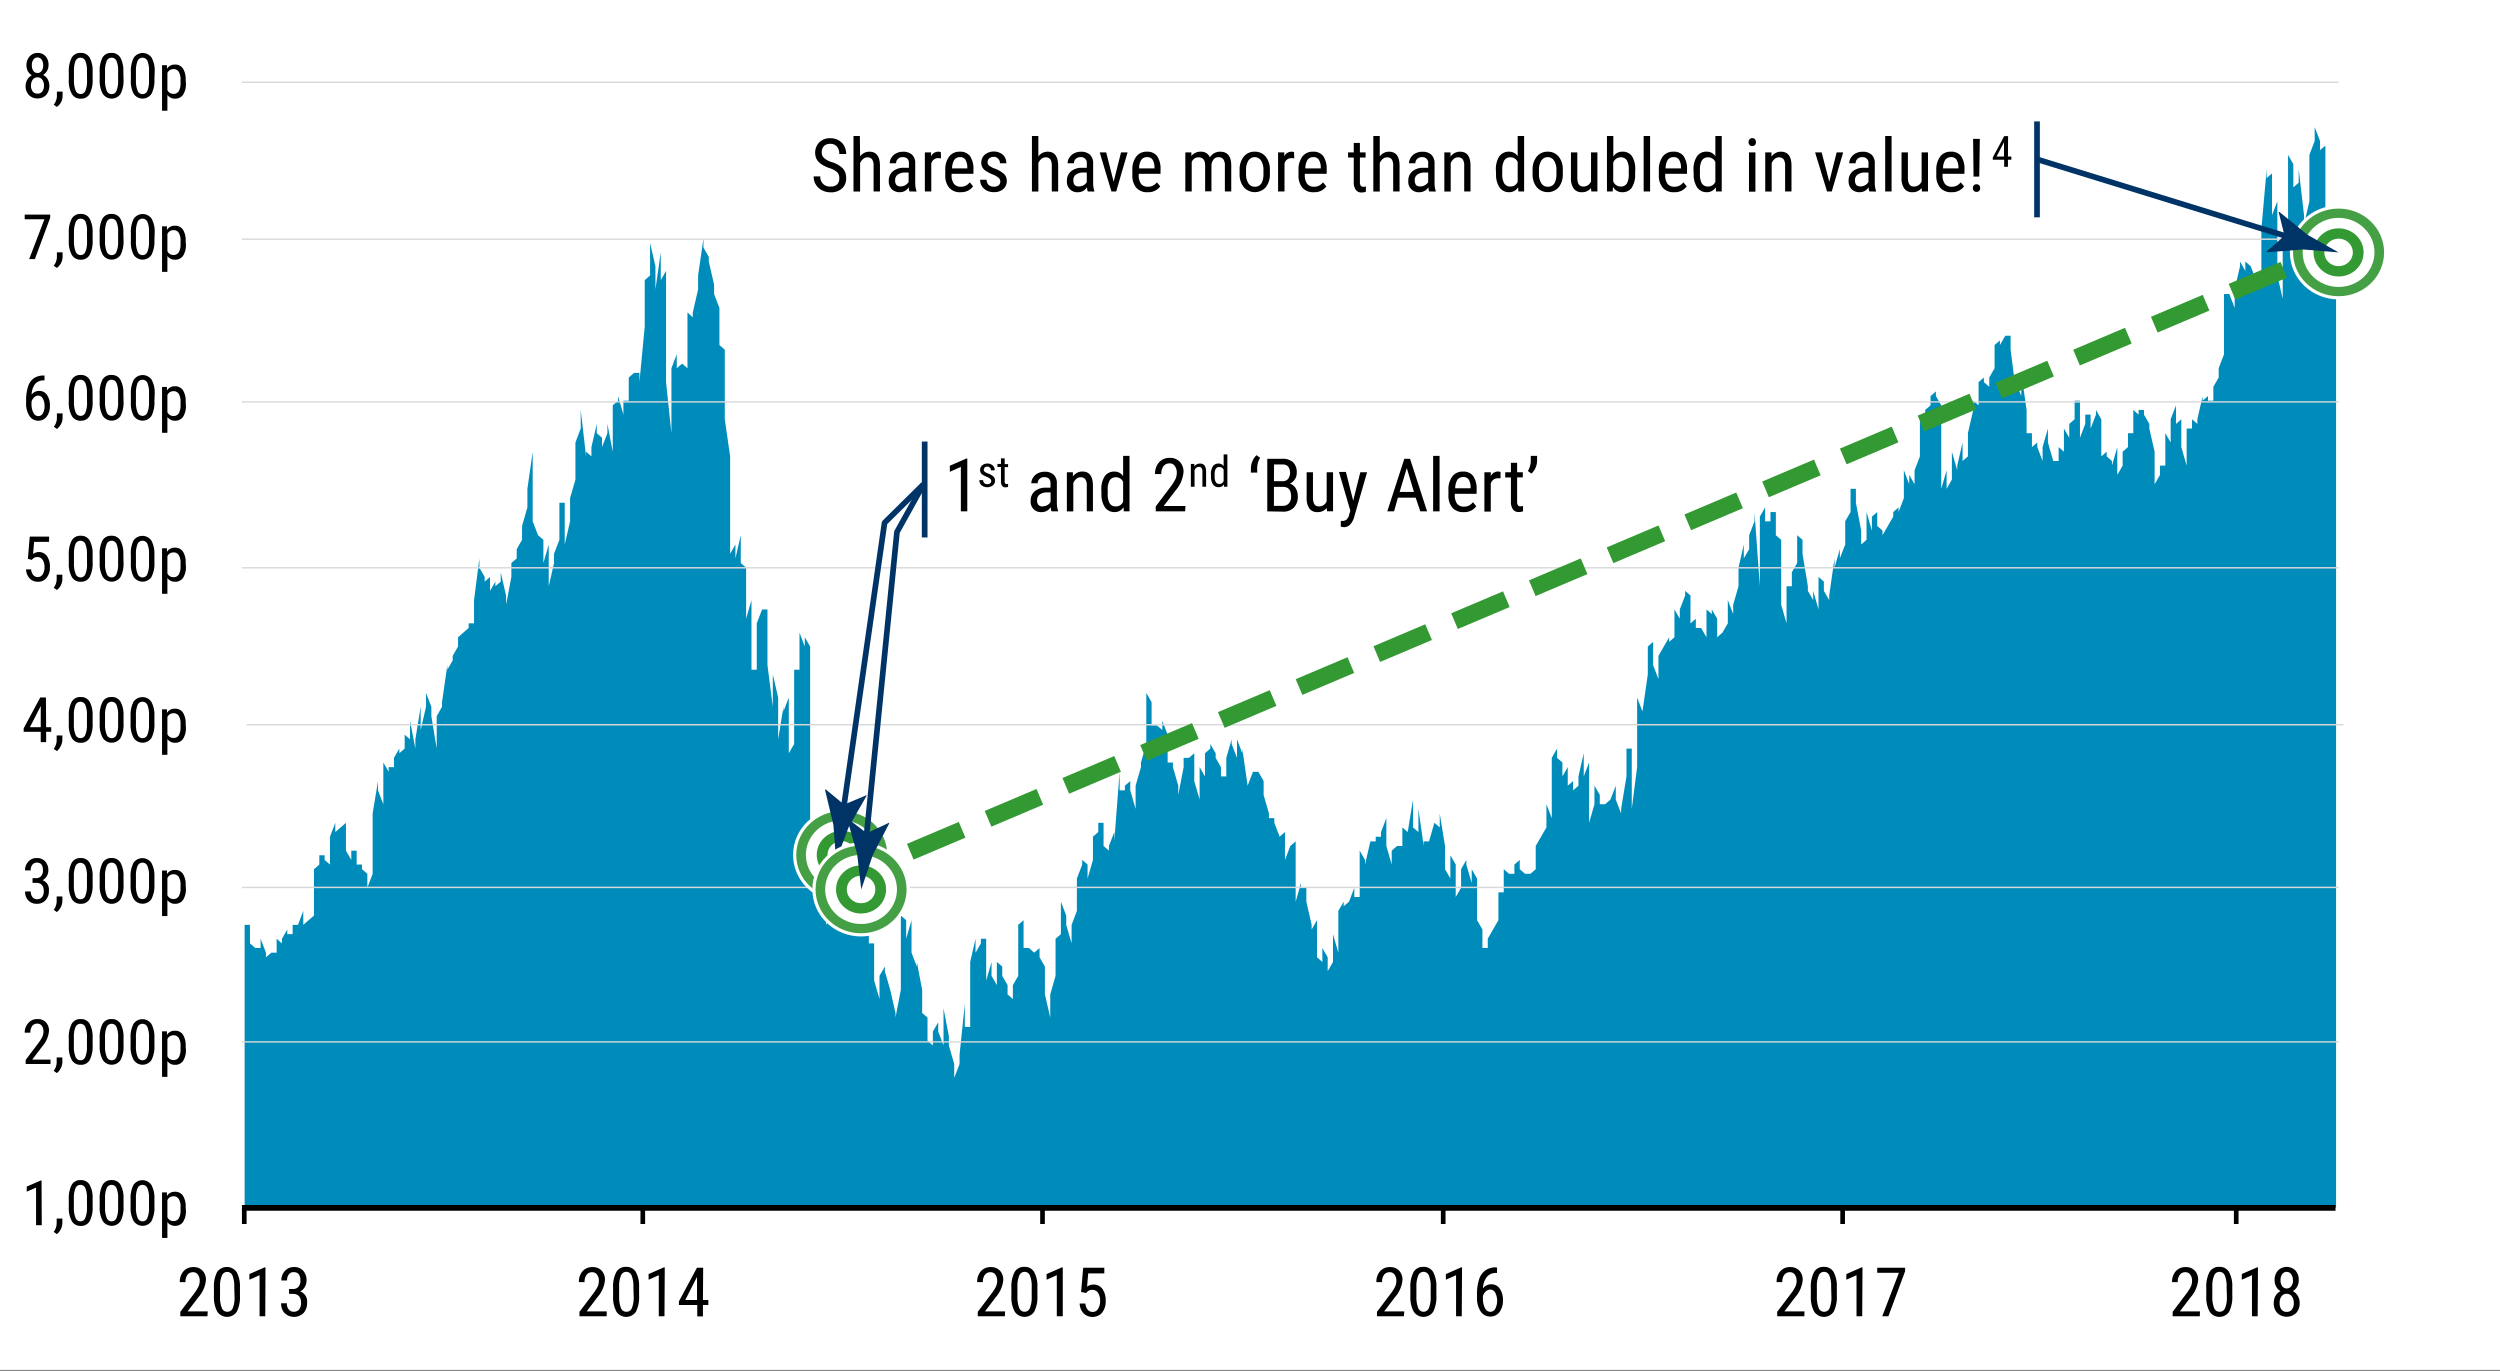 <svg xmlns="http://www.w3.org/2000/svg" viewBox="0 0 439.37 240.94"><rect x="0" y="0" width="439.37" height="240.94" fill="#808080" stroke="none"/> <defs> <style>.cls-1{isolation:isolate;}.cls-14,.cls-2{fill:#fff;}.cls-3{fill:#008cba;}.cls-12,.cls-4,.cls-5,.cls-7,.cls-8,.cls-9{fill:none;}.cls-4,.cls-5{stroke:#000;}.cls-4,.cls-5,.cls-7{stroke-linejoin:round;}.cls-5{stroke-width:0.82px;}.cls-6{mix-blend-mode:multiply;}.cls-7{stroke:#d9d9d9;stroke-width:0.25px;}.cls-8,.cls-9{stroke:#393;stroke-width:3px;}.cls-10,.cls-8,.cls-9{stroke-miterlimit:10;}.cls-9{stroke-dasharray:9.89 4.95;}.cls-10{fill:#459f45;stroke:#fff;stroke-width:0.56px;}.cls-11{fill:#393;}.cls-12,.cls-14{stroke:#036;stroke-linejoin:bevel;}.cls-13{fill:#036;}.cls-14{fill-opacity:0.9;}</style> </defs> <title>Chart-ASOS</title> <g class="cls-1"> <g id="Layer_1"> <rect class="cls-2" y="-0.19" width="439.37" height="240.94"></rect> <polygon class="cls-3" points="42.99 162.54 42.99 162.54 43.93 162.54 43.93 164.17 43.93 165.8 44.87 166.61 44.87 166.61 44.87 166.61 45.8 166.61 45.8 166.61 45.8 164.98 45.8 164.17 45.8 164.98 46.74 167.43 46.74 169.06 46.74 168.24 47.68 167.43 47.68 166.61 47.68 167.43 48.62 167.43 48.62 167.43 48.62 166.61 48.62 164.98 49.55 165.8 49.55 165.8 49.55 165.8 49.55 164.98 50.49 163.35 50.49 164.17 51.43 164.17 51.43 162.54 51.43 161.72 51.43 162.54 52.37 162.54 52.37 160.09 52.37 160.91 52.37 162.54 53.3 160.09 53.3 160.09 53.3 162.54 54.24 161.72 54.24 162.54 54.24 161.72 55.18 160.91 55.18 159.28 55.18 156.02 55.18 154.39 55.18 152.76 56.12 151.94 56.12 150.31 56.12 150.31 57.05 150.31 57.05 150.31 57.05 151.13 57.99 151.94 57.99 145.42 57.99 146.23 57.99 147.05 58.93 144.6 58.93 145.42 58.93 146.23 59.87 145.42 60.8 144.6 60.8 145.42 60.8 147.05 60.8 149.5 61.74 151.13 61.74 151.94 61.74 151.13 61.74 149.5 62.68 149.5 62.68 151.13 62.68 151.94 63.62 151.94 63.62 152.76 63.62 152.76 64.56 153.57 64.56 151.94 64.56 151.94 64.56 154.39 64.56 156.02 65.49 153.57 65.49 149.5 65.49 142.97 66.43 137.27 66.43 138.9 67.37 141.34 67.37 138.9 67.37 138.08 67.37 134.01 68.31 135.64 68.31 134.82 68.31 134.82 69.24 134.82 69.24 132.38 69.24 133.19 70.18 131.56 70.18 129.93 70.18 129.93 70.18 132.38 71.12 131.56 71.12 131.56 71.12 129.12 72.06 129.93 72.06 128.3 72.06 126.67 73 131.56 73 131.56 73 129.93 73.93 124.22 73.93 127.48 73.93 126.67 73.93 129.93 73.93 128.3 74.87 124.22 74.87 125.04 74.87 121.78 75.81 124.22 75.81 125.86 76.75 131.56 76.75 127.48 76.75 126.67 76.75 127.48 76.75 125.86 77.68 124.22 77.68 126.67 77.68 123.41 78.62 116.89 78.62 117.7 78.62 117.7 79.56 116.07 79.56 117.7 79.56 117.7 79.56 115.26 80.5 113.63 80.5 115.26 80.5 114.44 80.5 112 81.43 111.18 81.43 110.37 81.43 111.18 82.37 110.37 82.37 109.55 82.37 109.55 83.31 109.55 83.31 106.29 83.31 106.29 83.31 105.47 83.31 105.47 84.25 98.14 84.25 99.77 85.18 101.4 85.18 102.22 85.18 102.22 86.12 101.4 86.12 101.4 86.12 101.4 86.12 103.84 86.12 103.84 87.06 102.22 87.06 103.03 87.06 103.03 88 102.22 88 100.58 88.94 104.66 88.94 107.11 88.94 105.47 88.94 106.29 89.87 101.4 89.87 99.77 89.87 101.4 89.87 98.95 90.81 98.14 90.81 99.77 90.81 96.51 91.75 94.88 91.75 93.25 91.75 92.43 92.69 89.17 92.69 102.22 92.69 103.84 92.69 85.91 93.62 79.39 93.62 86.73 93.62 91.62 94.56 94.06 94.56 96.51 94.56 94.06 95.5 94.88 95.5 95.69 95.5 98.14 95.5 98.95 95.5 98.95 96.44 95.69 96.44 99.77 96.44 103.03 97.37 98.95 97.37 97.32 97.37 97.32 98.31 94.88 98.31 92.43 98.31 89.99 98.31 88.36 99.25 88.36 99.25 87.54 99.25 93.25 99.25 95.69 100.19 91.62 100.19 87.54 101.13 84.28 101.13 83.47 101.13 80.2 101.13 77.76 102.06 75.31 102.06 76.94 102.06 72.05 102.06 72.05 103 80.2 103 79.39 103 79.39 103.94 80.2 103.94 78.57 103.94 78.57 104.88 74.5 104.88 76.94 104.88 76.94 104.88 76.13 104.88 76.13 105.81 76.94 105.81 76.13 105.81 78.57 106.75 76.13 106.75 76.13 106.75 74.5 107.69 79.39 107.69 79.39 107.69 70.42 107.69 71.24 108.63 70.42 108.63 72.87 108.63 69.61 109.56 72.87 109.56 72.05 109.56 70.42 110.5 70.42 110.5 72.05 110.5 66.35 110.5 66.35 111.44 65.53 111.44 65.53 112.38 65.53 112.38 67.98 112.38 67.16 113.31 57.38 113.31 49.23 114.25 48.41 114.25 47.6 114.25 44.34 114.25 46.78 114.25 42.71 115.19 46.78 115.19 52.49 115.19 50.86 116.13 44.34 116.13 45.15 116.13 49.23 117.06 47.6 117.06 47.6 117.06 62.27 117.06 67.16 118 76.13 118 69.61 118 64.72 118.94 62.27 118.94 63.09 118.94 64.72 119.88 63.9 119.88 63.9 119.88 63.9 119.88 63.9 120.82 64.72 120.82 64.72 120.82 63.09 120.82 54.93 121.75 55.75 121.75 53.3 121.75 54.93 122.69 50.86 122.69 50.04 122.69 48.41 123.63 41.89 123.63 41.89 123.63 41.08 123.63 42.71 123.63 43.52 124.57 45.15 124.57 44.34 124.57 45.97 125.5 50.04 125.5 51.67 126.44 54.12 126.44 54.93 126.44 56.56 126.44 59.01 126.44 60.64 127.38 61.46 127.38 76.13 127.38 73.68 128.32 80.2 128.32 87.54 128.32 97.32 129.25 95.69 129.25 94.88 129.25 95.69 129.25 98.14 130.19 94.06 130.19 94.88 130.19 94.06 130.19 98.95 131.13 99.77 131.13 109.55 131.13 108.74 132.07 105.47 132.07 112.81 132.07 117.7 133 117.7 133 117.7 133 112 133 109.55 133.94 107.11 134.88 107.11 134.88 112 134.88 116.89 135.82 124.22 135.82 124.22 135.82 119.33 135.82 121.78 135.82 118.52 136.76 122.59 136.76 129.93 137.69 124.22 137.69 124.22 137.69 125.04 138.63 122.59 138.63 127.48 138.63 128.3 138.63 132.38 139.57 130.75 139.57 127.48 139.57 125.04 139.57 117.7 140.51 117.7 140.51 111.18 141.44 113.63 141.44 110.37 141.44 112 142.38 113.63 142.38 112 142.38 112.81 142.38 151.94 143.32 145.42 143.32 149.5 143.32 147.05 144.26 148.68 144.26 153.57 144.26 157.65 145.19 157.65 145.19 159.28 145.19 162.54 145.19 162.54 145.19 162.54 146.13 160.91 146.13 158.46 146.13 158.46 147.07 155.2 147.07 156.02 147.07 156.83 148.01 156.83 148.01 154.39 148.01 148.68 148.01 150.31 148.95 151.13 148.95 155.2 148.95 157.65 148.95 159.28 149.88 160.09 149.88 154.39 150.82 153.57 150.82 151.94 150.82 156.02 150.82 156.83 151.76 159.28 151.76 158.46 151.76 158.46 151.76 158.46 152.7 160.09 152.7 162.54 152.7 165.8 153.63 165.8 153.63 169.06 153.63 172.32 154.57 175.58 154.57 175.58 154.57 173.13 154.57 171.5 154.57 171.5 155.51 169.87 155.51 169.06 155.51 170.69 156.45 173.95 156.45 174.76 156.45 173.95 157.38 178.03 157.38 178.84 157.38 177.21 157.38 178.84 158.32 173.95 158.32 160.91 159.26 161.72 159.26 160.09 159.26 164.98 160.2 161.72 160.2 164.17 160.2 165.8 160.2 167.43 161.13 169.87 161.13 169.06 161.13 170.69 161.13 169.06 162.07 173.95 162.07 171.5 162.07 178.03 163.01 178.84 163.01 182.1 163.01 182.92 163.95 183.73 163.95 183.73 163.95 184.55 163.95 184.55 163.95 181.29 164.89 179.66 164.89 176.4 164.89 181.29 165.82 183.73 165.82 186.18 165.82 177.21 166.76 182.1 166.76 182.92 166.76 183.73 166.76 183.73 167.7 186.99 167.7 187.81 167.7 189.44 168.64 186.99 168.64 185.36 168.64 185.36 169.57 176.4 169.57 178.03 169.57 179.66 169.57 180.47 170.51 180.47 170.51 172.32 170.51 169.06 170.51 169.06 171.45 164.98 171.45 162.54 171.45 167.43 172.39 165.8 172.39 164.98 172.39 164.98 173.32 164.98 173.32 165.8 173.32 169.06 173.32 171.5 173.32 172.32 174.26 169.06 174.26 169.87 174.26 171.5 175.2 173.13 175.2 169.06 176.14 169.87 176.14 168.24 176.14 170.69 176.14 170.69 176.14 171.5 177.08 173.13 177.08 174.76 177.08 174.76 178.01 175.58 178.01 174.76 178.01 173.13 178.95 171.5 178.95 166.61 178.95 164.98 178.95 162.54 179.89 161.72 179.89 166.61 179.89 169.06 179.89 166.61 180.83 166.61 180.83 165.8 180.83 166.61 181.76 167.43 182.7 166.61 182.7 168.24 182.7 167.43 182.7 168.24 183.64 169.87 183.64 174.76 184.58 178.84 184.58 174.76 184.58 174.76 185.51 171.5 185.51 165.8 185.51 164.98 185.51 164.98 185.51 164.98 186.45 164.17 186.45 161.72 186.45 158.46 187.39 160.91 187.39 162.54 187.39 162.54 188.33 165.8 188.33 165.8 188.33 169.06 188.33 162.54 189.26 160.09 189.26 156.83 189.26 156.83 189.26 154.39 190.2 151.94 190.2 151.94 190.2 151.13 191.14 151.94 191.14 151.94 191.14 154.39 192.08 151.13 192.08 151.13 192.08 147.05 192.08 147.05 193.02 146.23 193.02 147.05 193.02 144.6 193.95 144.6 193.95 144.6 193.95 148.68 194.89 149.5 194.89 155.2 194.89 151.13 194.89 151.13 194.89 148.68 195.83 146.23 195.83 148.68 195.83 147.87 196.77 135.64 196.77 137.27 196.77 138.9 197.7 138.9 197.7 135.64 197.7 135.64 197.7 138.08 198.64 137.27 198.64 138.9 198.64 139.71 198.64 138.9 199.58 142.16 199.58 136.45 199.58 138.08 200.52 134.82 200.52 134.01 201.46 130.75 201.46 129.12 201.46 121.78 202.39 123.41 202.39 125.86 202.39 127.48 203.33 127.48 203.33 125.86 203.33 127.48 204.27 128.3 204.27 129.93 204.27 129.93 204.27 129.12 204.27 126.67 205.21 129.12 205.21 129.93 205.21 134.01 206.14 134.01 206.14 134.82 207.08 138.08 207.08 137.27 207.08 139.71 207.08 139.71 208.02 134.82 208.02 134.01 208.02 133.19 208.96 133.19 208.96 134.01 208.96 133.19 209.89 132.38 209.89 133.19 209.89 135.64 209.89 137.27 210.83 140.53 210.83 138.9 210.83 134.82 211.77 136.45 211.77 133.19 211.77 132.38 212.71 131.56 212.71 131.56 212.71 130.75 213.65 132.38 213.65 133.19 213.65 131.56 213.65 132.38 213.65 133.19 214.58 134.82 214.58 136.45 214.58 136.45 215.52 136.45 215.52 134.82 215.52 133.19 216.46 129.93 216.46 129.12 216.46 128.3 216.46 130.75 217.4 133.19 217.4 130.75 217.4 129.93 218.33 132.38 218.33 129.93 218.33 131.56 219.27 138.08 219.27 142.97 219.27 142.16 219.27 138.08 220.21 135.64 220.21 133.19 220.21 133.19 220.21 135.64 221.15 135.64 221.15 135.64 221.15 135.64 222.08 137.27 222.08 136.45 222.08 139.71 223.02 142.97 223.02 140.53 223.02 144.6 223.02 145.42 223.02 143.79 223.96 143.79 223.96 142.16 223.96 144.6 224.9 147.05 224.9 147.05 225.83 146.23 225.83 146.23 225.83 149.5 225.83 151.13 225.83 151.13 226.77 148.68 226.77 146.23 226.77 148.68 227.71 147.87 227.71 151.94 227.71 158.46 228.65 155.2 228.65 158.46 228.65 155.2 228.65 156.02 229.59 156.02 229.59 158.46 229.59 158.46 230.52 162.54 230.52 162.54 230.52 163.35 231.46 161.72 231.46 165.8 231.46 168.24 232.4 169.06 232.4 169.06 232.4 167.43 232.4 167.43 232.4 166.61 233.34 168.24 233.34 170.69 234.27 169.06 234.27 164.98 234.27 164.17 235.21 167.43 235.21 166.61 235.21 161.72 235.21 161.72 235.21 160.09 236.15 158.46 236.15 158.46 236.15 159.28 237.09 158.46 237.09 158.46 237.09 158.46 238.02 156.02 238.02 157.65 238.02 155.2 238.02 157.65 238.96 157.65 238.96 150.31 238.96 150.31 238.96 149.5 239.9 151.13 239.9 149.5 239.9 151.94 240.84 147.87 240.84 147.05 240.84 147.87 241.78 147.87 241.78 147.87 241.78 147.05 241.78 147.05 242.71 147.05 242.71 148.68 242.71 146.23 243.65 143.79 243.65 146.23 243.65 148.68 244.59 151.94 244.59 149.5 244.59 150.31 244.59 149.5 244.59 149.5 245.53 148.68 245.53 151.13 245.53 148.68 246.46 148.68 246.46 147.87 246.46 145.42 247.4 146.23 247.4 142.16 247.4 142.16 247.4 146.23 248.34 140.53 248.34 142.97 248.34 144.6 248.34 145.42 249.28 146.23 249.28 149.5 249.28 142.16 250.21 148.68 250.21 147.87 250.21 147.87 251.15 147.87 251.15 150.31 251.15 149.5 251.15 147.87 252.09 144.6 253.03 145.42 253.03 142.97 253.96 148.68 253.96 149.5 253.96 151.94 253.96 155.2 253.96 152.76 254.9 154.39 254.9 151.94 254.9 150.31 255.84 151.94 255.84 156.83 255.84 157.65 256.78 156.02 256.78 158.46 256.78 155.2 256.78 152.76 257.71 151.13 257.71 151.13 257.71 151.94 258.65 155.2 258.65 152.76 258.65 152.76 259.59 154.39 259.59 159.28 259.59 158.46 259.59 161.72 260.53 163.35 260.53 166.61 260.53 164.98 260.53 166.61 261.47 166.61 261.47 164.98 261.47 164.98 262.4 163.35 262.4 162.54 262.4 163.35 263.34 161.72 263.34 159.28 263.34 160.91 263.34 159.28 263.34 156.83 264.28 156.83 264.28 152.76 264.28 152.76 265.22 153.57 265.22 154.39 265.22 153.57 266.15 153.57 266.15 153.57 266.15 153.57 266.15 151.94 267.09 151.13 267.09 152.76 267.09 152.76 268.03 153.57 268.03 152.76 268.03 153.57 268.97 153.57 268.97 150.31 268.97 153.57 269.9 152.76 269.9 149.5 269.9 148.68 270.84 147.05 270.84 146.23 270.84 147.05 271.78 145.42 271.78 142.97 271.78 141.34 272.72 143.79 272.72 135.64 272.72 133.19 272.72 129.93 272.72 133.19 273.65 131.56 273.65 131.56 273.65 133.19 274.59 134.01 274.59 136.45 275.53 134.82 275.53 137.27 275.53 137.27 275.53 137.27 275.53 138.08 276.47 137.27 276.47 138.9 277.41 138.08 277.41 138.08 277.41 136.45 278.34 132.38 278.34 129.93 278.34 135.64 278.34 136.45 279.28 134.01 279.28 138.9 279.28 141.34 279.28 144.6 280.22 141.34 280.22 141.34 280.22 138.08 281.16 139.71 281.16 142.16 281.16 141.34 282.09 141.34 282.09 142.16 282.09 141.34 282.09 141.34 283.03 140.53 283.03 140.53 283.97 138.08 283.97 138.08 283.97 140.53 284.91 142.97 284.91 144.6 284.91 142.97 284.91 144.6 284.91 142.16 285.85 136.45 285.85 133.19 285.85 131.56 286.78 131.56 286.78 133.19 286.78 142.16 287.72 134.82 287.72 134.01 287.72 127.48 287.72 122.59 288.66 125.04 288.66 126.67 288.66 125.86 288.66 125.04 289.6 118.52 289.6 118.52 289.6 113.63 290.53 112.81 290.53 116.89 290.53 116.89 291.47 119.33 291.47 116.07 291.47 114.44 291.47 115.26 292.41 113.63 292.41 112 292.41 113.63 293.35 112 293.35 111.18 293.35 112.81 294.28 112 294.28 112.81 294.28 112.81 294.28 110.37 294.28 107.11 295.22 108.74 295.22 104.66 295.22 107.11 296.16 104.66 296.16 103.84 296.16 103.84 297.1 104.66 297.1 109.55 297.1 107.92 297.1 109.55 298.04 108.74 298.04 107.92 298.04 108.74 298.04 110.37 298.97 110.37 298.97 110.37 299.91 112 299.91 111.18 299.91 107.11 300.85 107.92 300.85 106.29 300.85 104.66 300.85 107.11 301.79 108.74 301.79 111.18 301.79 112 302.72 111.18 302.72 112.81 302.72 111.18 303.66 109.55 303.66 105.47 303.66 107.92 303.66 104.66 303.66 105.47 304.6 107.92 304.6 107.92 304.6 106.29 305.54 103.03 305.54 103.03 305.54 99.77 306.47 95.69 306.47 97.32 306.47 98.14 306.47 98.14 307.41 96.51 307.41 94.88 307.41 94.88 307.41 94.06 308.35 91.62 308.35 89.99 309.29 103.03 309.29 92.43 309.29 93.25 309.29 90.8 310.22 89.17 310.22 91.62 310.22 91.62 310.22 91.62 311.16 91.62 311.16 91.62 311.16 89.99 312.1 89.99 312.1 93.25 312.1 94.06 313.04 94.88 313.04 93.25 313.04 91.62 313.04 105.47 313.04 106.29 313.98 109.55 313.98 104.66 313.98 103.03 314.91 103.03 314.91 102.22 314.91 100.58 315.85 98.95 315.85 99.77 315.85 97.32 315.85 94.06 316.79 94.88 316.79 94.88 316.79 97.32 317.73 103.03 317.73 101.4 317.73 103.84 318.66 105.47 318.66 103.84 318.66 103.84 318.66 103.84 319.6 107.11 319.6 102.22 319.6 100.58 319.6 101.4 320.54 102.22 320.54 103.03 320.54 103.84 321.48 105.47 321.48 103.03 321.48 104.66 322.41 98.14 322.41 98.95 322.41 99.77 323.35 96.51 323.35 98.14 324.29 95.69 324.29 91.62 325.23 89.99 325.23 89.99 325.23 88.36 325.23 88.36 325.23 85.91 326.17 85.91 326.17 89.17 326.17 88.36 327.1 93.25 327.1 94.06 327.1 95.69 328.04 94.88 328.04 94.06 328.04 95.69 328.04 89.99 328.98 93.25 328.98 91.62 328.98 91.62 328.98 90.8 329.92 89.99 329.92 93.25 329.92 92.43 330.85 93.25 330.85 94.88 330.85 94.06 331.79 92.43 331.79 91.62 331.79 92.43 331.79 92.43 331.79 92.43 332.73 90.8 332.73 89.99 333.67 89.17 333.67 89.99 333.67 89.99 334.6 87.54 334.6 86.73 334.6 85.1 334.6 82.65 334.6 82.65 335.54 85.1 335.54 83.47 335.54 83.47 336.48 85.1 336.48 83.47 336.48 82.65 337.42 80.2 337.42 77.76 337.42 73.68 337.42 72.87 338.35 73.68 338.35 75.31 338.35 74.5 338.35 72.05 339.29 71.24 339.29 71.24 339.29 69.61 340.23 68.79 340.23 67.16 340.23 69.61 341.17 71.24 341.17 71.24 341.17 79.39 341.17 85.91 342.11 82.65 342.11 85.1 342.11 85.91 343.04 84.28 343.04 79.39 343.98 82.65 343.98 81.83 343.98 81.83 343.98 81.83 344.92 77.76 344.92 77.76 344.92 81.02 345.86 80.2 345.86 76.13 346.79 72.05 346.79 72.05 346.79 71.24 346.79 70.42 347.73 71.24 347.73 68.79 347.73 68.79 347.73 67.16 348.67 66.35 348.67 66.35 348.67 67.16 349.61 67.98 349.61 67.16 349.61 66.35 350.54 64.72 350.54 63.09 350.54 62.27 350.54 60.64 351.48 59.83 351.48 60.64 352.42 59.01 352.42 60.64 352.42 59.01 353.36 59.01 353.36 63.09 353.36 67.98 353.36 65.53 353.36 61.46 354.3 68.79 354.3 67.16 354.3 67.16 355.23 69.61 355.23 68.79 355.23 65.53 356.17 72.05 356.17 76.94 356.17 75.31 356.17 76.13 357.11 76.13 357.11 76.13 357.11 75.31 357.11 78.57 358.05 77.76 358.05 78.57 358.98 81.02 358.98 77.76 358.98 81.02 358.98 78.57 359.92 75.31 359.92 77.76 359.92 76.13 359.92 77.76 360.86 81.02 360.86 79.39 360.86 81.02 361.8 81.02 361.8 78.57 361.8 78.57 362.73 79.39 362.73 79.39 362.73 76.13 362.73 76.13 362.73 75.31 363.67 76.94 363.67 74.5 363.67 74.5 364.61 73.68 364.61 70.42 364.61 70.42 365.55 70.42 365.55 71.24 365.55 72.05 365.55 76.94 366.48 74.5 366.48 72.87 366.48 72.87 367.42 72.87 367.42 74.5 367.42 75.31 368.36 72.87 368.36 75.31 368.36 72.87 368.36 72.05 369.3 73.68 369.3 78.57 369.3 80.2 370.24 79.39 370.24 79.39 370.24 80.2 371.17 81.02 371.17 81.02 371.17 81.83 372.11 78.57 372.11 79.39 372.11 80.2 372.11 79.39 372.11 83.47 373.05 81.83 373.05 78.57 373.05 79.39 373.99 78.57 373.99 76.13 374.92 76.13 374.92 74.5 374.92 75.31 374.92 69.61 374.92 72.05 375.86 72.87 375.86 72.87 375.86 72.05 376.8 72.05 376.8 70.42 376.8 72.87 377.74 74.5 377.74 74.5 377.74 72.87 377.74 75.31 378.67 79.39 378.67 77.76 378.67 85.1 378.67 85.1 379.61 83.47 379.61 82.65 379.61 81.83 380.55 81.83 380.55 77.76 380.55 76.13 381.49 77.76 381.49 79.39 381.49 82.65 381.49 77.76 381.49 73.68 382.43 71.24 382.43 74.5 383.36 73.68 383.36 76.13 383.36 78.57 384.3 81.83 384.3 79.39 384.3 79.39 384.3 77.76 384.3 75.31 385.24 75.31 385.24 75.31 385.24 73.68 386.18 74.5 386.18 74.5 386.18 73.68 387.11 69.61 387.11 67.16 387.11 68.79 387.11 70.42 388.05 69.61 388.05 70.42 388.05 72.05 388.05 70.42 388.99 70.42 388.99 68.79 388.99 67.98 389.93 66.35 389.93 64.72 389.93 64.72 390.86 62.27 390.86 61.46 390.86 58.2 390.86 51.67 391.8 51.67 392.74 54.12 392.74 54.93 392.74 50.86 393.68 46.78 393.68 45.97 393.68 47.6 393.68 45.97 394.61 47.6 394.61 45.97 394.61 45.97 395.55 46.78 395.55 45.15 395.55 46.78 396.49 49.23 396.49 49.23 396.49 50.86 396.49 48.41 397.43 48.41 397.43 44.34 397.43 45.97 397.43 40.26 398.37 29.66 398.37 30.48 398.37 31.29 399.3 30.48 399.3 35.37 399.3 37.82 400.24 35.37 400.24 42.71 400.24 37.82 400.24 48.41 401.18 52.49 401.18 46.78 401.18 43.52 402.12 38.63 402.12 34.55 402.12 27.22 403.05 28.85 403.05 29.66 403.05 28.85 403.05 30.48 403.05 32.92 403.99 32.11 403.99 28.85 403.99 29.66 404.93 37.82 404.93 40.26 404.93 39.45 405.87 35.37 405.87 32.92 405.87 30.48 405.87 27.22 406.8 24.77 406.8 28.03 406.8 28.03 406.8 22.33 407.74 24.77 407.74 26.4 408.68 25.59 408.68 32.11 408.68 39.45 408.68 38.63 409.62 44.34 409.62 39.45 409.62 43.52 409.62 43.52 410.56 43.52 410.56 212.26 409.62 212.26 409.62 212.26 409.62 212.26 409.62 212.26 408.68 212.26 408.68 212.26 408.68 212.26 408.68 212.26 407.74 212.26 407.74 212.26 406.8 212.26 406.8 212.26 406.8 212.26 406.8 212.26 405.87 212.26 405.87 212.26 405.87 212.26 405.87 212.26 404.93 212.26 404.93 212.26 404.93 212.26 403.99 212.26 403.99 212.26 403.99 212.26 403.05 212.26 403.05 212.26 403.05 212.26 403.05 212.26 403.05 212.26 402.12 212.26 402.12 212.26 402.12 212.26 401.18 212.26 401.18 212.26 401.18 212.26 400.24 212.26 400.24 212.26 400.24 212.26 400.24 212.26 399.3 212.26 399.3 212.26 399.3 212.26 398.37 212.26 398.37 212.26 398.37 212.26 397.43 212.26 397.43 212.26 397.43 212.26 397.43 212.26 396.49 212.26 396.49 212.26 396.49 212.26 396.49 212.26 395.55 212.26 395.55 212.26 395.55 212.26 394.61 212.26 394.61 212.26 394.61 212.26 393.68 212.26 393.68 212.26 393.68 212.26 393.68 212.26 392.74 212.26 392.74 212.26 392.74 212.26 391.8 212.26 390.86 212.26 390.86 212.26 390.86 212.26 390.86 212.26 389.93 212.26 389.93 212.26 389.93 212.26 388.99 212.26 388.99 212.26 388.99 212.26 388.05 212.26 388.05 212.26 388.05 212.26 388.05 212.26 387.11 212.26 387.11 212.26 387.11 212.26 387.11 212.26 386.18 212.26 386.18 212.26 386.18 212.26 385.24 212.26 385.24 212.26 385.24 212.26 384.3 212.26 384.3 212.26 384.3 212.26 384.3 212.26 384.3 212.26 383.36 212.26 383.36 212.26 383.36 212.26 382.43 212.26 382.43 212.26 381.49 212.26 381.49 212.26 381.49 212.26 381.49 212.26 381.49 212.26 380.55 212.26 380.55 212.26 380.55 212.26 379.61 212.26 379.61 212.26 379.61 212.26 378.67 212.26 378.67 212.26 378.67 212.26 378.67 212.26 377.74 212.26 377.74 212.26 377.74 212.26 377.74 212.26 376.8 212.26 376.8 212.26 376.8 212.26 375.86 212.26 375.86 212.26 375.86 212.26 374.92 212.26 374.92 212.26 374.92 212.26 374.92 212.26 374.92 212.26 373.99 212.26 373.99 212.26 373.05 212.26 373.05 212.26 373.05 212.26 372.11 212.26 372.11 212.26 372.11 212.26 372.11 212.26 372.11 212.26 371.17 212.26 371.17 212.26 371.17 212.26 370.24 212.26 370.24 212.26 370.24 212.26 369.3 212.26 369.3 212.26 369.3 212.26 368.36 212.26 368.36 212.26 368.36 212.26 368.36 212.26 367.42 212.26 367.42 212.26 367.42 212.26 366.48 212.26 366.48 212.26 366.48 212.26 365.55 212.26 365.55 212.26 365.55 212.26 365.55 212.26 364.61 212.26 364.61 212.26 364.61 212.26 363.67 212.26 363.67 212.26 363.67 212.26 362.73 212.26 362.73 212.26 362.73 212.26 362.73 212.26 362.73 212.26 361.8 212.26 361.8 212.26 361.8 212.26 360.86 212.26 360.86 212.26 360.86 212.26 359.92 212.26 359.92 212.26 359.92 212.26 359.92 212.26 358.98 212.26 358.98 212.26 358.98 212.26 358.98 212.26 358.05 212.26 358.05 212.26 357.11 212.26 357.11 212.26 357.11 212.26 357.11 212.26 356.17 212.26 356.17 212.26 356.17 212.26 356.17 212.26 355.23 212.26 355.23 212.26 355.23 212.26 354.3 212.26 354.3 212.26 354.3 212.26 353.36 212.26 353.36 212.26 353.36 212.26 353.36 212.26 353.36 212.26 352.42 212.26 352.42 212.26 352.42 212.26 351.48 212.26 351.48 212.26 350.54 212.26 350.54 212.26 350.54 212.26 350.54 212.26 349.61 212.26 349.61 212.26 349.61 212.26 348.67 212.26 348.67 212.26 348.67 212.26 347.73 212.26 347.73 212.26 347.73 212.26 347.73 212.26 346.79 212.26 346.79 212.26 346.79 212.26 346.79 212.26 345.86 212.26 345.86 212.26 344.92 212.26 344.92 212.26 344.92 212.26 343.98 212.26 343.98 212.26 343.98 212.26 343.98 212.26 343.04 212.26 343.04 212.26 342.11 212.26 342.11 212.26 342.11 212.26 341.17 212.26 341.17 212.26 341.17 212.26 341.17 212.26 340.23 212.26 340.23 212.26 340.23 212.26 339.29 212.26 339.29 212.26 339.29 212.26 338.35 212.26 338.35 212.26 338.35 212.26 338.35 212.26 337.42 212.26 337.42 212.26 337.42 212.26 337.42 212.26 336.48 212.26 336.48 212.26 336.48 212.26 335.54 212.26 335.54 212.26 335.54 212.26 334.6 212.26 334.6 212.26 334.6 212.26 334.6 212.26 334.6 212.26 333.67 212.26 333.67 212.26 333.67 212.26 332.73 212.26 332.73 212.26 331.79 212.26 331.79 212.26 331.79 212.26 331.79 212.26 331.79 212.26 330.85 212.26 330.85 212.26 330.85 212.26 329.92 212.26 329.92 212.26 329.92 212.26 328.98 212.26 328.98 212.26 328.98 212.26 328.98 212.26 328.04 212.26 328.04 212.26 328.04 212.26 328.04 212.26 327.1 212.26 327.1 212.26 327.1 212.26 326.17 212.26 326.17 212.26 326.17 212.26 325.23 212.26 325.23 212.26 325.23 212.26 325.23 212.26 325.23 212.26 324.29 212.26 324.29 212.26 323.35 212.26 323.35 212.26 322.41 212.26 322.41 212.26 322.41 212.26 321.48 212.26 321.48 212.26 321.48 212.26 320.54 212.26 320.54 212.26 320.54 212.26 319.6 212.26 319.6 212.26 319.6 212.26 319.6 212.26 318.66 212.26 318.66 212.26 318.66 212.26 318.66 212.26 317.73 212.26 317.73 212.26 317.73 212.26 316.79 212.26 316.79 212.26 316.79 212.26 315.85 212.26 315.85 212.26 315.85 212.26 315.85 212.26 314.91 212.26 314.91 212.26 314.91 212.26 313.98 212.26 313.98 212.26 313.98 212.26 313.04 212.26 313.04 212.26 313.04 212.26 313.04 212.26 313.04 212.26 312.1 212.26 312.1 212.26 312.1 212.26 311.16 212.26 311.16 212.26 311.16 212.26 310.22 212.26 310.22 212.26 310.22 212.26 310.22 212.26 309.29 212.26 309.29 212.26 309.29 212.26 309.29 212.26 308.35 212.26 308.35 212.26 307.41 212.26 307.41 212.26 307.41 212.26 307.41 212.26 306.47 212.26 306.47 212.26 306.47 212.26 306.47 212.26 305.54 212.26 305.54 212.26 305.54 212.26 304.6 212.26 304.6 212.26 304.6 212.26 303.66 212.26 303.66 212.26 303.66 212.26 303.66 212.26 303.66 212.26 302.72 212.26 302.72 212.26 302.72 212.26 301.79 212.26 301.79 212.26 301.79 212.26 300.85 212.26 300.85 212.26 300.85 212.26 300.85 212.26 299.91 212.26 299.91 212.26 299.91 212.26 298.97 212.26 298.97 212.26 298.04 212.26 298.04 212.26 298.04 212.26 298.04 212.26 297.1 212.26 297.1 212.26 297.1 212.26 297.1 212.26 296.16 212.26 296.16 212.26 296.16 212.26 295.22 212.26 295.22 212.26 295.22 212.26 294.28 212.26 294.28 212.26 294.28 212.26 294.28 212.26 294.28 212.26 293.35 212.26 293.35 212.26 293.35 212.26 292.41 212.26 292.41 212.26 292.41 212.26 291.47 212.26 291.47 212.26 291.47 212.26 291.47 212.26 290.53 212.26 290.53 212.26 290.53 212.26 289.6 212.26 289.6 212.26 289.6 212.26 288.66 212.26 288.66 212.26 288.66 212.26 288.66 212.26 287.72 212.26 287.72 212.26 287.72 212.26 287.72 212.26 286.78 212.26 286.78 212.26 286.78 212.26 285.85 212.26 285.85 212.26 285.85 212.26 284.91 212.26 284.91 212.26 284.91 212.26 284.91 212.26 284.91 212.26 283.97 212.26 283.97 212.26 283.97 212.26 283.03 212.26 283.03 212.26 282.09 212.26 282.09 212.26 282.09 212.26 282.09 212.26 281.16 212.26 281.16 212.26 281.16 212.26 280.22 212.26 280.22 212.26 280.22 212.26 279.28 212.26 279.28 212.26 279.28 212.26 279.28 212.26 278.34 212.26 278.34 212.26 278.34 212.26 278.34 212.26 277.41 212.26 277.41 212.26 277.41 212.26 276.47 212.26 276.47 212.26 275.53 212.26 275.53 212.26 275.53 212.26 275.53 212.26 275.53 212.26 274.59 212.26 274.59 212.26 273.65 212.26 273.65 212.26 273.65 212.26 272.72 212.26 272.72 212.26 272.72 212.26 272.72 212.26 272.72 212.26 271.78 212.26 271.78 212.26 271.78 212.26 270.84 212.26 270.84 212.26 270.84 212.26 269.9 212.26 269.9 212.26 269.9 212.26 268.97 212.26 268.97 212.26 268.97 212.26 268.03 212.26 268.03 212.26 268.03 212.26 267.09 212.26 267.09 212.26 267.09 212.26 266.15 212.26 266.15 212.26 266.15 212.26 266.15 212.26 265.22 212.26 265.22 212.26 265.22 212.26 264.28 212.26 264.28 212.26 264.28 212.26 263.34 212.26 263.34 212.26 263.34 212.26 263.34 212.26 263.34 212.26 262.4 212.26 262.4 212.26 262.4 212.26 261.47 212.26 261.47 212.26 261.47 212.26 260.53 212.26 260.53 212.26 260.53 212.26 260.53 212.26 259.59 212.26 259.59 212.26 259.59 212.26 259.59 212.26 258.65 212.26 258.65 212.26 258.65 212.26 257.71 212.26 257.71 212.26 257.71 212.26 256.78 212.26 256.78 212.26 256.78 212.26 256.78 212.26 255.84 212.26 255.84 212.26 255.84 212.26 254.9 212.26 254.9 212.26 254.9 212.26 253.96 212.26 253.96 212.26 253.96 212.26 253.96 212.26 253.96 212.26 253.03 212.26 253.03 212.26 252.09 212.26 251.15 212.26 251.15 212.26 251.15 212.26 251.15 212.26 250.21 212.26 250.21 212.26 250.21 212.26 249.28 212.26 249.28 212.26 249.28 212.26 248.34 212.26 248.34 212.26 248.34 212.26 248.34 212.26 247.4 212.26 247.4 212.26 247.4 212.26 247.4 212.26 246.46 212.26 246.46 212.26 246.46 212.26 245.53 212.26 245.53 212.26 245.53 212.26 244.59 212.26 244.59 212.26 244.59 212.26 244.59 212.26 244.59 212.26 243.65 212.26 243.65 212.26 243.65 212.26 242.71 212.26 242.71 212.26 242.71 212.26 241.78 212.26 241.78 212.26 241.78 212.26 241.78 212.26 240.84 212.26 240.84 212.26 240.84 212.26 239.9 212.26 239.9 212.26 239.9 212.26 238.96 212.26 238.96 212.26 238.96 212.26 238.96 212.26 238.02 212.26 238.02 212.26 238.02 212.26 238.02 212.26 237.09 212.26 237.09 212.26 237.09 212.26 236.15 212.26 236.15 212.26 236.15 212.26 235.21 212.26 235.21 212.26 235.21 212.26 235.21 212.26 235.21 212.26 234.27 212.26 234.27 212.26 234.27 212.26 233.34 212.26 233.34 212.26 232.4 212.26 232.4 212.26 232.4 212.26 232.4 212.26 232.4 212.26 231.46 212.26 231.46 212.26 231.46 212.26 230.52 212.26 230.52 212.26 230.52 212.26 229.59 212.26 229.59 212.26 229.59 212.26 228.65 212.26 228.65 212.26 228.65 212.26 228.65 212.26 227.71 212.26 227.71 212.26 227.71 212.26 226.77 212.26 226.77 212.26 226.77 212.26 225.83 212.26 225.83 212.26 225.83 212.26 225.83 212.26 225.83 212.26 224.9 212.26 224.9 212.26 223.96 212.26 223.96 212.26 223.96 212.26 223.02 212.26 223.02 212.26 223.02 212.26 223.02 212.26 223.02 212.26 222.08 212.26 222.08 212.26 222.08 212.26 221.15 212.26 221.15 212.26 221.15 212.26 220.21 212.26 220.21 212.26 220.21 212.26 220.21 212.26 219.27 212.26 219.27 212.26 219.27 212.26 219.27 212.26 218.33 212.26 218.33 212.26 218.33 212.26 217.4 212.26 217.4 212.26 217.4 212.26 216.46 212.26 216.46 212.26 216.46 212.26 216.46 212.26 215.52 212.26 215.52 212.26 215.52 212.26 214.58 212.26 214.58 212.26 214.58 212.26 213.65 212.26 213.65 212.26 213.65 212.26 213.65 212.26 213.65 212.26 212.71 212.26 212.71 212.26 212.71 212.26 211.77 212.26 211.77 212.26 211.77 212.26 210.83 212.26 210.83 212.26 210.83 212.26 209.89 212.26 209.89 212.26 209.89 212.26 209.89 212.26 208.96 212.26 208.96 212.26 208.96 212.26 208.02 212.26 208.02 212.26 208.02 212.26 207.08 212.26 207.08 212.26 207.08 212.26 207.08 212.26 206.14 212.26 206.14 212.26 205.21 212.26 205.21 212.26 205.21 212.26 204.27 212.26 204.27 212.26 204.27 212.26 204.27 212.26 204.27 212.26 203.33 212.26 203.33 212.26 203.33 212.26 202.39 212.26 202.39 212.26 202.39 212.26 201.46 212.26 201.46 212.26 201.46 212.26 200.52 212.26 200.52 212.26 199.58 212.26 199.58 212.26 199.58 212.26 198.64 212.26 198.64 212.26 198.64 212.26 198.64 212.26 197.7 212.26 197.7 212.26 197.7 212.26 197.7 212.26 196.77 212.26 196.77 212.26 196.77 212.26 195.83 212.26 195.83 212.26 195.83 212.26 194.89 212.26 194.89 212.26 194.89 212.26 194.89 212.26 194.89 212.26 193.95 212.26 193.95 212.26 193.95 212.26 193.02 212.26 193.02 212.26 193.02 212.26 192.08 212.26 192.08 212.26 192.08 212.26 192.08 212.26 191.14 212.26 191.14 212.26 191.14 212.26 190.2 212.26 190.2 212.26 190.2 212.26 189.26 212.26 189.26 212.26 189.26 212.26 189.26 212.26 188.33 212.26 188.33 212.26 188.33 212.26 188.33 212.26 187.39 212.26 187.39 212.26 187.39 212.26 186.45 212.26 186.45 212.26 186.45 212.26 185.51 212.26 185.51 212.26 185.51 212.26 185.51 212.26 185.51 212.26 184.58 212.26 184.58 212.26 184.58 212.26 183.64 212.26 183.64 212.26 182.7 212.26 182.7 212.26 182.7 212.26 182.7 212.26 181.76 212.26 180.83 212.26 180.83 212.26 180.83 212.26 179.89 212.26 179.89 212.26 179.89 212.26 179.89 212.26 178.95 212.26 178.95 212.26 178.95 212.26 178.95 212.26 178.01 212.26 178.01 212.26 178.01 212.26 177.08 212.26 177.08 212.26 177.08 212.26 176.14 212.26 176.14 212.26 176.14 212.26 176.14 212.26 176.14 212.26 175.2 212.26 175.2 212.26 174.26 212.26 174.26 212.26 174.26 212.26 173.32 212.26 173.32 212.26 173.32 212.26 173.32 212.26 173.32 212.26 172.39 212.26 172.39 212.26 172.39 212.26 171.45 212.26 171.45 212.26 171.45 212.26 170.51 212.26 170.51 212.26 170.51 212.26 170.51 212.26 169.57 212.26 169.57 212.26 169.57 212.26 169.57 212.26 168.64 212.26 168.64 212.26 168.64 212.26 167.7 212.26 167.7 212.26 167.7 212.26 166.76 212.26 166.76 212.26 166.76 212.26 166.76 212.26 165.82 212.26 165.82 212.26 165.82 212.26 164.89 212.26 164.89 212.26 164.89 212.26 163.95 212.26 163.95 212.26 163.95 212.26 163.95 212.26 163.95 212.26 163.01 212.26 163.01 212.26 163.01 212.26 162.07 212.26 162.07 212.26 162.07 212.26 161.13 212.26 161.13 212.26 161.13 212.26 161.13 212.26 160.2 212.26 160.2 212.26 160.2 212.26 160.2 212.26 159.26 212.26 159.26 212.26 159.26 212.26 158.32 212.26 158.32 212.26 157.38 212.26 157.38 212.26 157.38 212.26 157.38 212.26 156.45 212.26 156.45 212.26 156.45 212.26 155.51 212.26 155.51 212.26 155.51 212.26 154.57 212.26 154.57 212.26 154.57 212.26 154.57 212.26 154.57 212.26 153.63 212.26 153.63 212.26 153.63 212.26 152.7 212.26 152.7 212.26 152.7 212.26 151.76 212.26 151.76 212.26 151.76 212.26 151.76 212.26 150.82 212.26 150.82 212.26 150.82 212.26 150.82 212.26 149.88 212.26 149.88 212.26 148.95 212.26 148.95 212.26 148.95 212.26 148.95 212.26 148.01 212.26 148.01 212.26 148.01 212.26 148.01 212.26 147.07 212.26 147.07 212.26 147.07 212.26 146.13 212.26 146.13 212.26 146.13 212.26 145.19 212.26 145.19 212.26 145.19 212.26 145.19 212.26 145.19 212.26 144.26 212.26 144.26 212.26 144.26 212.26 143.32 212.26 143.32 212.26 143.32 212.26 142.38 212.26 142.38 212.26 142.38 212.26 142.38 212.26 141.44 212.26 141.44 212.26 141.44 212.26 140.51 212.26 140.51 212.26 139.57 212.26 139.57 212.26 139.57 212.26 139.57 212.26 138.63 212.26 138.63 212.26 138.63 212.26 138.63 212.26 137.69 212.26 137.69 212.26 137.69 212.26 136.76 212.26 136.76 212.26 135.82 212.26 135.82 212.26 135.82 212.26 135.82 212.26 135.82 212.26 134.88 212.26 134.88 212.26 134.88 212.26 133.94 212.26 133 212.26 133 212.26 133 212.26 133 212.26 132.07 212.26 132.07 212.26 132.07 212.26 131.13 212.26 131.13 212.26 131.13 212.26 130.19 212.26 130.19 212.26 130.19 212.26 130.19 212.26 129.25 212.26 129.25 212.26 129.25 212.26 129.25 212.26 128.32 212.26 128.32 212.26 128.32 212.26 127.38 212.26 127.38 212.26 127.38 212.26 126.44 212.26 126.44 212.26 126.44 212.26 126.44 212.26 126.44 212.26 125.5 212.26 125.5 212.26 124.57 212.26 124.57 212.26 124.57 212.26 123.63 212.26 123.63 212.26 123.63 212.26 123.63 212.26 123.63 212.26 122.69 212.26 122.69 212.26 122.69 212.26 121.75 212.26 121.75 212.26 121.75 212.26 120.82 212.26 120.82 212.26 120.82 212.26 120.82 212.26 119.88 212.26 119.88 212.26 119.88 212.26 119.88 212.26 118.94 212.26 118.94 212.26 118.94 212.26 118 212.26 118 212.26 118 212.26 117.06 212.26 117.06 212.26 117.06 212.26 117.06 212.26 116.13 212.26 116.13 212.26 116.13 212.26 115.19 212.26 115.19 212.26 115.19 212.26 114.25 212.26 114.25 212.26 114.25 212.26 114.25 212.26 114.25 212.26 113.31 212.26 113.31 212.26 112.38 212.26 112.38 212.26 112.38 212.26 111.44 212.26 111.44 212.26 110.5 212.26 110.5 212.26 110.5 212.26 110.5 212.26 109.56 212.26 109.56 212.26 109.56 212.26 108.63 212.26 108.63 212.26 108.63 212.26 107.69 212.26 107.69 212.26 107.69 212.26 107.69 212.26 106.75 212.26 106.75 212.26 106.75 212.26 105.81 212.26 105.81 212.26 105.81 212.26 104.88 212.26 104.88 212.26 104.88 212.26 104.88 212.26 104.88 212.26 103.94 212.26 103.94 212.26 103.94 212.26 103 212.26 103 212.26 103 212.26 102.06 212.26 102.06 212.26 102.06 212.26 102.06 212.26 101.13 212.26 101.13 212.26 101.13 212.26 101.13 212.26 100.19 212.26 100.19 212.26 99.25 212.26 99.25 212.26 99.25 212.26 99.25 212.26 98.31 212.26 98.31 212.26 98.31 212.26 98.31 212.26 97.37 212.26 97.37 212.26 97.37 212.26 96.44 212.26 96.44 212.26 96.44 212.26 95.5 212.26 95.5 212.26 95.5 212.26 95.5 212.26 95.5 212.26 94.56 212.26 94.56 212.26 94.56 212.26 93.62 212.26 93.62 212.26 93.62 212.26 92.69 212.26 92.69 212.26 92.69 212.26 92.69 212.26 91.75 212.26 91.75 212.26 91.75 212.26 90.81 212.26 90.81 212.26 90.81 212.26 89.87 212.26 89.87 212.26 89.87 212.26 89.87 212.26 88.94 212.26 88.94 212.26 88.94 212.26 88.94 212.26 88 212.26 88 212.26 87.06 212.26 87.06 212.26 87.06 212.26 86.12 212.26 86.12 212.26 86.12 212.26 86.12 212.26 86.12 212.26 85.18 212.26 85.18 212.26 85.18 212.26 84.25 212.26 84.25 212.26 83.31 212.26 83.31 212.26 83.31 212.26 83.31 212.26 83.31 212.26 82.37 212.26 82.37 212.26 82.37 212.26 81.43 212.26 81.43 212.26 81.43 212.26 80.5 212.26 80.5 212.26 80.5 212.26 80.5 212.26 79.56 212.26 79.56 212.26 79.56 212.26 79.56 212.26 78.62 212.26 78.62 212.26 78.62 212.26 77.68 212.26 77.68 212.26 77.68 212.26 76.75 212.26 76.75 212.26 76.75 212.26 76.75 212.26 76.75 212.26 75.81 212.26 75.81 212.26 74.87 212.26 74.87 212.26 74.87 212.26 73.93 212.26 73.93 212.26 73.93 212.26 73.93 212.26 73.93 212.26 73 212.26 73 212.26 73 212.26 72.06 212.26 72.06 212.26 72.06 212.26 71.12 212.26 71.12 212.26 71.12 212.26 70.18 212.26 70.18 212.26 70.18 212.26 70.18 212.26 69.24 212.26 69.24 212.26 69.24 212.26 68.31 212.26 68.31 212.26 68.31 212.26 67.37 212.26 67.37 212.26 67.37 212.26 67.37 212.26 66.43 212.26 66.43 212.26 65.49 212.26 65.49 212.26 65.49 212.26 64.56 212.26 64.56 212.26 64.56 212.26 64.56 212.26 64.56 212.26 63.62 212.26 63.62 212.26 63.62 212.26 62.68 212.26 62.68 212.26 62.68 212.26 61.74 212.26 61.74 212.26 61.74 212.26 61.74 212.26 60.8 212.26 60.8 212.26 60.8 212.26 60.8 212.26 59.87 212.26 58.93 212.26 58.93 212.26 58.93 212.26 57.99 212.26 57.99 212.26 57.99 212.26 57.99 212.26 57.05 212.26 57.05 212.26 57.05 212.26 56.12 212.26 56.12 212.26 56.12 212.26 55.18 212.26 55.18 212.26 55.18 212.26 55.18 212.26 55.18 212.26 54.24 212.26 54.24 212.26 54.24 212.26 53.3 212.26 53.3 212.26 53.3 212.26 52.37 212.26 52.37 212.26 52.37 212.26 52.37 212.26 51.43 212.26 51.43 212.26 51.43 212.26 51.43 212.26 50.49 212.26 50.49 212.26 49.55 212.26 49.55 212.26 49.55 212.26 49.55 212.26 48.62 212.26 48.62 212.26 48.62 212.26 48.62 212.26 47.68 212.26 47.68 212.26 47.68 212.26 46.74 212.26 46.74 212.26 46.74 212.26 45.8 212.26 45.8 212.26 45.8 212.26 45.8 212.26 45.8 212.26 44.87 212.26 44.87 212.26 44.87 212.26 43.93 212.26 43.93 212.26 43.93 212.26 42.99 212.26 42.99 212.26 42.99 162.54 42.99 162.54"></polygon> <line class="cls-4" x1="42.52" y1="212.28" x2="410.46" y2="212.28"></line> <line class="cls-5" x1="42.93" y1="212.28" x2="42.93" y2="215.12"></line> <line class="cls-5" x1="112.97" y1="212.28" x2="112.97" y2="215.12"></line> <line class="cls-5" x1="183.22" y1="212.28" x2="183.22" y2="215.12"></line> <line class="cls-5" x1="253.64" y1="212.28" x2="253.64" y2="215.12"></line> <line class="cls-5" x1="323.84" y1="212.28" x2="323.84" y2="215.12"></line> <line class="cls-5" x1="393.01" y1="212.28" x2="393.01" y2="215.12"></line> <path d="M8.53,11.45a2,2,0,0,1-.26,1,1.94,1.94,0,0,1-.7.72,1.9,1.9,0,0,1,.82.77,2.49,2.49,0,0,1-.28,2.75,2,2,0,0,1-1.52.61,2,2,0,0,1-1.51-.61,2.21,2.21,0,0,1-.58-1.61A2.19,2.19,0,0,1,4.8,14a1.89,1.89,0,0,1,.79-.77,1.88,1.88,0,0,1-.69-.71,2.08,2.08,0,0,1-.25-1,2.26,2.26,0,0,1,.53-1.57A1.83,1.83,0,0,1,6.59,9.3,1.83,1.83,0,0,1,8,9.88,2.23,2.23,0,0,1,8.53,11.45Zm-.8,3.65A1.71,1.71,0,0,0,7.42,14a1,1,0,0,0-.84-.41,1,1,0,0,0-.83.41,1.77,1.77,0,0,0-.3,1.08,1.64,1.64,0,0,0,.3,1,1,1,0,0,0,.84.37,1,1,0,0,0,.85-.37A1.7,1.7,0,0,0,7.73,15.1Zm-.14-3.63a1.65,1.65,0,0,0-.28-1,.86.86,0,0,0-.72-.37.84.84,0,0,0-.72.37,1.61,1.61,0,0,0-.27,1,1.59,1.59,0,0,0,.27,1,.88.88,0,0,0,.72.36.85.85,0,0,0,.73-.37A1.56,1.56,0,0,0,7.59,11.47Z"></path> <path d="M10,18.79l-.56-.39A2.6,2.6,0,0,0,10,17v-.9h1v.78a2.47,2.47,0,0,1-.27,1.09A2.59,2.59,0,0,1,10,18.79Z"></path> <path d="M16.28,13.89a5.17,5.17,0,0,1-.51,2.59,1.7,1.7,0,0,1-1.58.86,1.71,1.71,0,0,1-1.56-.83A4.71,4.71,0,0,1,12.09,14V12.7a5.09,5.09,0,0,1,.51-2.56,1.7,1.7,0,0,1,1.58-.84,1.72,1.72,0,0,1,1.56.8,4.73,4.73,0,0,1,.54,2.42Zm-1-1.36a4.4,4.4,0,0,0-.28-1.82.94.94,0,0,0-1.73,0A4.47,4.47,0,0,0,13,12.44v1.61a4.6,4.6,0,0,0,.29,1.85.91.91,0,0,0,.87.62.88.88,0,0,0,.85-.58,4.44,4.44,0,0,0,.29-1.79Z"></path> <path d="M21.71,13.89a5.17,5.17,0,0,1-.51,2.59,1.88,1.88,0,0,1-3.14,0A4.71,4.71,0,0,1,17.52,14V12.7A5.09,5.09,0,0,1,18,10.14a1.7,1.7,0,0,1,1.58-.84,1.72,1.72,0,0,1,1.56.8,4.73,4.73,0,0,1,.54,2.42Zm-.95-1.36a4.4,4.4,0,0,0-.28-1.82.94.94,0,0,0-1.73,0,4.47,4.47,0,0,0-.29,1.75v1.61a4.6,4.6,0,0,0,.29,1.85.91.91,0,0,0,.87.62.88.88,0,0,0,.85-.58,4.44,4.44,0,0,0,.29-1.79Z"></path> <path d="M27.14,13.89a5.17,5.17,0,0,1-.51,2.59,1.88,1.88,0,0,1-3.14,0A4.71,4.71,0,0,1,23,14V12.7a5.09,5.09,0,0,1,.51-2.56,1.91,1.91,0,0,1,3.14,0,4.73,4.73,0,0,1,.54,2.42Zm-.95-1.36a4.4,4.4,0,0,0-.28-1.82.94.94,0,0,0-1.73,0,4.47,4.47,0,0,0-.29,1.75v1.61a4.6,4.6,0,0,0,.29,1.85.91.91,0,0,0,.87.62.88.88,0,0,0,.85-.58,4.44,4.44,0,0,0,.29-1.79Z"></path> <path d="M32.67,14.6a3.49,3.49,0,0,1-.5,2.06,1.64,1.64,0,0,1-1.4.68,1.57,1.57,0,0,1-1.35-.66v2.78h-.94v-8h.86l0,.64a1.54,1.54,0,0,1,1.37-.75,1.62,1.62,0,0,1,1.43.67,3.45,3.45,0,0,1,.49,2Zm-.94-.54a2.61,2.61,0,0,0-.31-1.44,1.06,1.06,0,0,0-1-.47,1.13,1.13,0,0,0-1,.68v3a1.12,1.12,0,0,0,1,.66,1.06,1.06,0,0,0,1-.46,2.74,2.74,0,0,0,.31-1.42Z"></path> <path d="M8.82,38.27,6.13,45.53h-1l2.68-7H4.34v-.81H8.82Z"></path> <path d="M10,47.09l-.56-.39A2.6,2.6,0,0,0,10,45.25v-.9h1v.78a2.47,2.47,0,0,1-.27,1.09A2.59,2.59,0,0,1,10,47.09Z"></path> <path d="M16.28,42.19a5.17,5.17,0,0,1-.51,2.59,1.7,1.7,0,0,1-1.58.86,1.71,1.71,0,0,1-1.56-.83,4.71,4.71,0,0,1-.54-2.47V41a5.09,5.09,0,0,1,.51-2.56,1.7,1.7,0,0,1,1.58-.84,1.72,1.72,0,0,1,1.56.8,4.76,4.76,0,0,1,.54,2.42Zm-1-1.36A4.4,4.4,0,0,0,15.05,39a.94.94,0,0,0-1.73,0A4.47,4.47,0,0,0,13,40.74v1.61a4.6,4.6,0,0,0,.29,1.85.92.92,0,0,0,.87.63.89.89,0,0,0,.85-.59,4.44,4.44,0,0,0,.29-1.79Z"></path> <path d="M21.71,42.19a5.17,5.17,0,0,1-.51,2.59,1.88,1.88,0,0,1-3.14,0,4.71,4.71,0,0,1-.54-2.47V41A5.09,5.09,0,0,1,18,38.44a1.7,1.7,0,0,1,1.58-.84,1.72,1.72,0,0,1,1.56.8,4.76,4.76,0,0,1,.54,2.42Zm-.95-1.36A4.4,4.4,0,0,0,20.48,39a.94.94,0,0,0-1.73,0,4.47,4.47,0,0,0-.29,1.75v1.61a4.6,4.6,0,0,0,.29,1.85.92.92,0,0,0,.87.63.89.89,0,0,0,.85-.59,4.44,4.44,0,0,0,.29-1.79Z"></path> <path d="M27.14,42.19a5.17,5.17,0,0,1-.51,2.59,1.88,1.88,0,0,1-3.14,0A4.71,4.71,0,0,1,23,42.34V41a5.09,5.09,0,0,1,.51-2.56,1.91,1.91,0,0,1,3.14,0,4.76,4.76,0,0,1,.54,2.42Zm-.95-1.36A4.4,4.4,0,0,0,25.91,39a.94.94,0,0,0-1.73,0,4.47,4.47,0,0,0-.29,1.75v1.61a4.6,4.6,0,0,0,.29,1.85.92.92,0,0,0,.87.63.89.89,0,0,0,.85-.59,4.44,4.44,0,0,0,.29-1.79Z"></path> <path d="M32.67,42.9a3.49,3.49,0,0,1-.5,2.06,1.64,1.64,0,0,1-1.4.68A1.57,1.57,0,0,1,29.42,45v2.78h-.94v-8h.86l0,.64a1.54,1.54,0,0,1,1.37-.75,1.62,1.62,0,0,1,1.43.67,3.45,3.45,0,0,1,.49,2Zm-.94-.54a2.61,2.61,0,0,0-.31-1.44,1.06,1.06,0,0,0-1-.47,1.12,1.12,0,0,0-1,.69v3a1.13,1.13,0,0,0,1,.67,1.07,1.07,0,0,0,1-.47,2.74,2.74,0,0,0,.31-1.42Z"></path> <path d="M7.82,66v.85H7.66a1.9,1.9,0,0,0-1.49.64,3.11,3.11,0,0,0-.61,1.86,1.63,1.63,0,0,1,1.33-.65,1.6,1.6,0,0,1,1.37.71,3.16,3.16,0,0,1,.51,1.87,3.07,3.07,0,0,1-.56,1.94,1.83,1.83,0,0,1-1.51.72,1.8,1.8,0,0,1-1.53-.85,3.86,3.86,0,0,1-.58-2.24v-.38a7.8,7.8,0,0,1,.35-2.57,2.86,2.86,0,0,1,1-1.42A3,3,0,0,1,7.66,66ZM6.73,69.53a1,1,0,0,0-.72.29,1.81,1.81,0,0,0-.47.75V71a3.1,3.1,0,0,0,.34,1.55,1,1,0,0,0,.82.59.92.92,0,0,0,.83-.49,2.44,2.44,0,0,0,.3-1.29,2.5,2.5,0,0,0-.3-1.3A.9.9,0,0,0,6.73,69.53Z"></path> <path d="M10,75.39,9.47,75A2.6,2.6,0,0,0,10,73.55v-.9h1v.78a2.47,2.47,0,0,1-.27,1.09A2.59,2.59,0,0,1,10,75.39Z"></path> <path d="M16.28,70.49a5.17,5.17,0,0,1-.51,2.59,1.7,1.7,0,0,1-1.58.86,1.71,1.71,0,0,1-1.56-.83,4.71,4.71,0,0,1-.54-2.47V69.3a5.09,5.09,0,0,1,.51-2.56,1.7,1.7,0,0,1,1.58-.84,1.72,1.72,0,0,1,1.56.8,4.73,4.73,0,0,1,.54,2.42Zm-1-1.36a4.4,4.4,0,0,0-.28-1.82.94.94,0,0,0-1.73,0A4.47,4.47,0,0,0,13,69v1.61a4.6,4.6,0,0,0,.29,1.85.92.92,0,0,0,.87.63.89.89,0,0,0,.85-.59,4.44,4.44,0,0,0,.29-1.79Z"></path> <path d="M21.71,70.49a5.17,5.17,0,0,1-.51,2.59,1.88,1.88,0,0,1-3.14,0,4.71,4.71,0,0,1-.54-2.47V69.3A5.09,5.09,0,0,1,18,66.74a1.7,1.7,0,0,1,1.58-.84,1.72,1.72,0,0,1,1.56.8,4.73,4.73,0,0,1,.54,2.42Zm-.95-1.36a4.4,4.4,0,0,0-.28-1.82.94.94,0,0,0-1.73,0A4.47,4.47,0,0,0,18.46,69v1.61a4.6,4.6,0,0,0,.29,1.85.92.92,0,0,0,.87.63.89.89,0,0,0,.85-.59,4.44,4.44,0,0,0,.29-1.79Z"></path> <path d="M27.14,70.49a5.17,5.17,0,0,1-.51,2.59,1.88,1.88,0,0,1-3.14,0A4.71,4.71,0,0,1,23,70.64V69.3a5.09,5.09,0,0,1,.51-2.56,1.91,1.91,0,0,1,3.14,0,4.73,4.73,0,0,1,.54,2.42Zm-.95-1.36a4.4,4.4,0,0,0-.28-1.82.94.94,0,0,0-1.73,0A4.47,4.47,0,0,0,23.89,69v1.61a4.6,4.6,0,0,0,.29,1.85.92.92,0,0,0,.87.63.89.89,0,0,0,.85-.59,4.44,4.44,0,0,0,.29-1.79Z"></path> <path d="M32.67,71.2a3.49,3.49,0,0,1-.5,2.06,1.64,1.64,0,0,1-1.4.68,1.57,1.57,0,0,1-1.35-.66v2.78h-.94V68h.86l0,.64a1.54,1.54,0,0,1,1.37-.75,1.62,1.62,0,0,1,1.43.67,3.45,3.45,0,0,1,.49,2Zm-.94-.54a2.61,2.61,0,0,0-.31-1.44,1.06,1.06,0,0,0-1-.47,1.12,1.12,0,0,0-1,.69v3a1.13,1.13,0,0,0,1,.67,1.07,1.07,0,0,0,1-.47,2.74,2.74,0,0,0,.31-1.42Z"></path> <path d="M4.9,98.21l.33-3.9h3.4v.92H6l-.19,2.13a1.75,1.75,0,0,1,1-.34,1.7,1.7,0,0,1,1.44.71,3.14,3.14,0,0,1,.52,1.91,2.89,2.89,0,0,1-.57,1.9,1.86,1.86,0,0,1-1.55.7,1.93,1.93,0,0,1-1.44-.58,2.51,2.51,0,0,1-.63-1.59h.89a1.78,1.78,0,0,0,.39,1,1,1,0,0,0,.79.35,1,1,0,0,0,.86-.49,2.32,2.32,0,0,0,.31-1.29,2.17,2.17,0,0,0-.33-1.25,1.05,1.05,0,0,0-.91-.49,1.08,1.08,0,0,0-.75.25l-.26.25Z"></path> <path d="M10,103.69l-.56-.39a2.6,2.6,0,0,0,.52-1.45V101h1v.78a2.47,2.47,0,0,1-.27,1.09A2.59,2.59,0,0,1,10,103.69Z"></path> <path d="M16.28,98.79a5.17,5.17,0,0,1-.51,2.59,1.7,1.7,0,0,1-1.58.86,1.71,1.71,0,0,1-1.56-.83,4.71,4.71,0,0,1-.54-2.47V97.6A5.09,5.09,0,0,1,12.6,95a1.7,1.7,0,0,1,1.58-.84,1.72,1.72,0,0,1,1.56.8,4.73,4.73,0,0,1,.54,2.42Zm-1-1.36a4.48,4.48,0,0,0-.28-1.83.94.94,0,0,0-1.73,0A4.47,4.47,0,0,0,13,97.34V99a4.6,4.6,0,0,0,.29,1.85.92.92,0,0,0,.87.63.89.89,0,0,0,.85-.59,4.44,4.44,0,0,0,.29-1.79Z"></path> <path d="M21.71,98.79a5.17,5.17,0,0,1-.51,2.59,1.88,1.88,0,0,1-3.14,0,4.71,4.71,0,0,1-.54-2.47V97.6A5.09,5.09,0,0,1,18,95a1.7,1.7,0,0,1,1.58-.84,1.72,1.72,0,0,1,1.56.8,4.73,4.73,0,0,1,.54,2.42Zm-.95-1.36a4.48,4.48,0,0,0-.28-1.83.94.94,0,0,0-1.73,0,4.47,4.47,0,0,0-.29,1.75V99a4.6,4.6,0,0,0,.29,1.85.92.92,0,0,0,.87.63.89.89,0,0,0,.85-.59,4.44,4.44,0,0,0,.29-1.79Z"></path> <path d="M27.14,98.79a5.17,5.17,0,0,1-.51,2.59,1.88,1.88,0,0,1-3.14,0A4.71,4.71,0,0,1,23,98.94V97.6A5.09,5.09,0,0,1,23.46,95a1.91,1.91,0,0,1,3.14,0,4.73,4.73,0,0,1,.54,2.42Zm-.95-1.36a4.48,4.48,0,0,0-.28-1.83.94.94,0,0,0-1.73,0,4.47,4.47,0,0,0-.29,1.75V99a4.6,4.6,0,0,0,.29,1.85.92.92,0,0,0,.87.63.89.89,0,0,0,.85-.59,4.44,4.44,0,0,0,.29-1.79Z"></path> <path d="M32.67,99.5a3.49,3.49,0,0,1-.5,2.06,1.64,1.64,0,0,1-1.4.68,1.57,1.57,0,0,1-1.35-.66v2.78h-.94v-8h.86l0,.64a1.54,1.54,0,0,1,1.37-.75,1.62,1.62,0,0,1,1.43.67,3.45,3.45,0,0,1,.49,2ZM31.73,99a2.61,2.61,0,0,0-.31-1.44,1.06,1.06,0,0,0-1-.47,1.13,1.13,0,0,0-1,.68v3a1.13,1.13,0,0,0,1,.67,1.07,1.07,0,0,0,1-.47,2.74,2.74,0,0,0,.31-1.42Z"></path> <path d="M8.11,127.8H9v.81H8.11v1.82H7.16v-1.82h-3V128l2.91-5.42h1Zm-2.85,0h1.9v-3.72Z"></path> <path d="M10,132l-.56-.39a2.6,2.6,0,0,0,.52-1.45v-.9h1V130a2.47,2.47,0,0,1-.27,1.09A2.59,2.59,0,0,1,10,132Z"></path> <path d="M16.28,127.09a5.17,5.17,0,0,1-.51,2.59,1.7,1.7,0,0,1-1.58.86,1.71,1.71,0,0,1-1.56-.83,4.71,4.71,0,0,1-.54-2.47V125.9a5.09,5.09,0,0,1,.51-2.56,1.7,1.7,0,0,1,1.58-.84,1.72,1.72,0,0,1,1.56.8,4.73,4.73,0,0,1,.54,2.42Zm-1-1.36a4.48,4.48,0,0,0-.28-1.83.94.94,0,0,0-1.73,0,4.47,4.47,0,0,0-.29,1.75v1.61a4.6,4.6,0,0,0,.29,1.85.91.91,0,0,0,.87.62.88.88,0,0,0,.85-.58,4.44,4.44,0,0,0,.29-1.79Z"></path> <path d="M21.71,127.09a5.17,5.17,0,0,1-.51,2.59,1.88,1.88,0,0,1-3.14,0,4.71,4.71,0,0,1-.54-2.47V125.9a5.09,5.09,0,0,1,.51-2.56,1.7,1.7,0,0,1,1.58-.84,1.72,1.72,0,0,1,1.56.8,4.73,4.73,0,0,1,.54,2.42Zm-.95-1.36a4.48,4.48,0,0,0-.28-1.83.94.94,0,0,0-1.73,0,4.47,4.47,0,0,0-.29,1.75v1.61a4.6,4.6,0,0,0,.29,1.85.91.91,0,0,0,.87.62.88.88,0,0,0,.85-.58,4.44,4.44,0,0,0,.29-1.79Z"></path> <path d="M27.14,127.09a5.17,5.17,0,0,1-.51,2.59,1.88,1.88,0,0,1-3.14,0,4.71,4.71,0,0,1-.54-2.47V125.9a5.09,5.09,0,0,1,.51-2.56,1.91,1.91,0,0,1,3.14,0,4.73,4.73,0,0,1,.54,2.42Zm-.95-1.36a4.48,4.48,0,0,0-.28-1.83.94.94,0,0,0-1.73,0,4.47,4.47,0,0,0-.29,1.75v1.61a4.6,4.6,0,0,0,.29,1.85.91.91,0,0,0,.87.62.88.88,0,0,0,.85-.58,4.44,4.44,0,0,0,.29-1.79Z"></path> <path d="M32.67,127.8a3.49,3.49,0,0,1-.5,2.06,1.64,1.64,0,0,1-1.4.68,1.6,1.6,0,0,1-1.35-.66v2.78h-.94v-8h.86l0,.64a1.54,1.54,0,0,1,1.37-.75,1.62,1.62,0,0,1,1.43.67,3.45,3.45,0,0,1,.49,2Zm-.94-.54a2.61,2.61,0,0,0-.31-1.44,1.06,1.06,0,0,0-1-.47,1.13,1.13,0,0,0-1,.68v3a1.12,1.12,0,0,0,1,.66,1.06,1.06,0,0,0,1-.46,2.74,2.74,0,0,0,.31-1.42Z"></path> <path d="M5.72,154.33h.61a1.13,1.13,0,0,0,.9-.36,1.41,1.41,0,0,0,.32-1c0-.91-.35-1.37-1.06-1.37a1,1,0,0,0-.8.37,1.48,1.48,0,0,0-.29,1h-1A2.18,2.18,0,0,1,5,151.41a1.91,1.91,0,0,1,1.47-.61,1.89,1.89,0,0,1,1.46.58A2.29,2.29,0,0,1,8.5,153a2,2,0,0,1-.29,1,1.79,1.79,0,0,1-.73.69,1.73,1.73,0,0,1,1.11,1.83A2.35,2.35,0,0,1,8,158.22a2,2,0,0,1-1.52.62,2,2,0,0,1-1.5-.59,2.17,2.17,0,0,1-.57-1.58h1a1.54,1.54,0,0,0,.3,1,1,1,0,0,0,.82.37,1.07,1.07,0,0,0,.85-.36,1.66,1.66,0,0,0,.31-1.1c0-.95-.45-1.42-1.35-1.42H5.72Z"></path> <path d="M10,160.29l-.56-.39a2.6,2.6,0,0,0,.52-1.45v-.9h1v.78a2.47,2.47,0,0,1-.27,1.09A2.59,2.59,0,0,1,10,160.29Z"></path> <path d="M16.28,155.39a5.17,5.17,0,0,1-.51,2.59,1.7,1.7,0,0,1-1.58.86,1.71,1.71,0,0,1-1.56-.83,4.71,4.71,0,0,1-.54-2.47V154.2a5.09,5.09,0,0,1,.51-2.56,1.7,1.7,0,0,1,1.58-.84,1.72,1.72,0,0,1,1.56.8,4.73,4.73,0,0,1,.54,2.42Zm-1-1.36a4.4,4.4,0,0,0-.28-1.82.94.94,0,0,0-1.73,0,4.47,4.47,0,0,0-.29,1.75v1.61a4.6,4.6,0,0,0,.29,1.85.92.92,0,0,0,.87.63.89.89,0,0,0,.85-.59,4.44,4.44,0,0,0,.29-1.79Z"></path> <path d="M21.71,155.39A5.17,5.17,0,0,1,21.2,158a1.88,1.88,0,0,1-3.14,0,4.71,4.71,0,0,1-.54-2.47V154.2a5.09,5.09,0,0,1,.51-2.56,1.7,1.7,0,0,1,1.58-.84,1.72,1.72,0,0,1,1.56.8,4.73,4.73,0,0,1,.54,2.42ZM20.76,154a4.4,4.4,0,0,0-.28-1.82.94.94,0,0,0-1.73,0,4.47,4.47,0,0,0-.29,1.75v1.61a4.6,4.6,0,0,0,.29,1.85.92.92,0,0,0,.87.63.89.89,0,0,0,.85-.59,4.44,4.44,0,0,0,.29-1.79Z"></path> <path d="M27.14,155.39a5.17,5.17,0,0,1-.51,2.59,1.88,1.88,0,0,1-3.14,0,4.71,4.71,0,0,1-.54-2.47V154.2a5.09,5.09,0,0,1,.51-2.56,1.91,1.91,0,0,1,3.14,0,4.73,4.73,0,0,1,.54,2.42ZM26.19,154a4.4,4.4,0,0,0-.28-1.82.94.94,0,0,0-1.73,0,4.47,4.47,0,0,0-.29,1.75v1.61a4.6,4.6,0,0,0,.29,1.85.92.92,0,0,0,.87.63.89.89,0,0,0,.85-.59,4.44,4.44,0,0,0,.29-1.79Z"></path> <path d="M32.67,156.1a3.49,3.49,0,0,1-.5,2.06,1.64,1.64,0,0,1-1.4.68,1.57,1.57,0,0,1-1.35-.66V161h-.94v-8h.86l0,.64a1.54,1.54,0,0,1,1.37-.75,1.62,1.62,0,0,1,1.43.67,3.45,3.45,0,0,1,.49,2Zm-.94-.54a2.61,2.61,0,0,0-.31-1.44,1.06,1.06,0,0,0-1-.47,1.13,1.13,0,0,0-1,.68v3a1.13,1.13,0,0,0,1,.67,1.07,1.07,0,0,0,1-.47,2.74,2.74,0,0,0,.31-1.42Z"></path> <path d="M8.88,187H4.51v-.72l2.23-2.95a6.13,6.13,0,0,0,.7-1.12,2.25,2.25,0,0,0,.2-.93,1.68,1.68,0,0,0-.29-1,.94.94,0,0,0-.77-.38,1.1,1.1,0,0,0-.92.41,1.91,1.91,0,0,0-.32,1.18h-1A2.48,2.48,0,0,1,5,179.77a2,2,0,0,1,1.6-.67,1.9,1.9,0,0,1,1.47.57,2.13,2.13,0,0,1,.54,1.53,4.81,4.81,0,0,1-1.21,2.74l-1.74,2.28H8.88Z"></path> <path d="M10,188.59l-.56-.39a2.6,2.6,0,0,0,.52-1.45v-.9h1v.78a2.47,2.47,0,0,1-.27,1.09A2.59,2.59,0,0,1,10,188.59Z"></path> <path d="M16.28,183.69a5.17,5.17,0,0,1-.51,2.59,1.7,1.7,0,0,1-1.58.86,1.71,1.71,0,0,1-1.56-.83,4.71,4.71,0,0,1-.54-2.47V182.5a5.09,5.09,0,0,1,.51-2.56,1.7,1.7,0,0,1,1.58-.84,1.72,1.72,0,0,1,1.56.8,4.73,4.73,0,0,1,.54,2.42Zm-1-1.36a4.48,4.48,0,0,0-.28-1.83.94.94,0,0,0-1.73,0,4.47,4.47,0,0,0-.29,1.75v1.61a4.6,4.6,0,0,0,.29,1.85.92.92,0,0,0,.87.63.89.89,0,0,0,.85-.59,4.44,4.44,0,0,0,.29-1.79Z"></path> <path d="M21.71,183.69a5.17,5.17,0,0,1-.51,2.59,1.88,1.88,0,0,1-3.14,0,4.71,4.71,0,0,1-.54-2.47V182.5a5.09,5.09,0,0,1,.51-2.56,1.7,1.7,0,0,1,1.58-.84,1.72,1.72,0,0,1,1.56.8,4.73,4.73,0,0,1,.54,2.42Zm-.95-1.36a4.48,4.48,0,0,0-.28-1.83.94.94,0,0,0-1.73,0,4.47,4.47,0,0,0-.29,1.75v1.61a4.6,4.6,0,0,0,.29,1.85.92.92,0,0,0,.87.63.89.89,0,0,0,.85-.59,4.44,4.44,0,0,0,.29-1.79Z"></path> <path d="M27.14,183.69a5.17,5.17,0,0,1-.51,2.59,1.88,1.88,0,0,1-3.14,0,4.71,4.71,0,0,1-.54-2.47V182.5a5.09,5.09,0,0,1,.51-2.56,1.91,1.91,0,0,1,3.14,0,4.73,4.73,0,0,1,.54,2.42Zm-.95-1.36a4.48,4.48,0,0,0-.28-1.83.94.94,0,0,0-1.73,0,4.47,4.47,0,0,0-.29,1.75v1.61a4.6,4.6,0,0,0,.29,1.85.92.92,0,0,0,.87.63.89.89,0,0,0,.85-.59,4.44,4.44,0,0,0,.29-1.79Z"></path> <path d="M32.67,184.4a3.49,3.49,0,0,1-.5,2.06,1.64,1.64,0,0,1-1.4.68,1.57,1.57,0,0,1-1.35-.66v2.78h-.94v-8h.86l0,.64a1.54,1.54,0,0,1,1.37-.75,1.62,1.62,0,0,1,1.43.67,3.45,3.45,0,0,1,.49,2Zm-.94-.54a2.61,2.61,0,0,0-.31-1.44,1.06,1.06,0,0,0-1-.47,1.13,1.13,0,0,0-1,.68v3a1.13,1.13,0,0,0,1,.67,1.07,1.07,0,0,0,1-.47,2.74,2.74,0,0,0,.31-1.42Z"></path> <path d="M7.34,215.33h-1v-6.62l-1.64.73v-.9l2.45-1.07h.15Z"></path> <path d="M10,216.89l-.56-.39a2.6,2.6,0,0,0,.52-1.45v-.9h1v.78A2.47,2.47,0,0,1,10.7,216,2.59,2.59,0,0,1,10,216.89Z"></path> <path d="M16.28,212a5.17,5.17,0,0,1-.51,2.59,1.7,1.7,0,0,1-1.58.86,1.71,1.71,0,0,1-1.56-.83,4.71,4.71,0,0,1-.54-2.47V210.8a5.09,5.09,0,0,1,.51-2.56,1.7,1.7,0,0,1,1.58-.84,1.72,1.72,0,0,1,1.56.8,4.73,4.73,0,0,1,.54,2.42Zm-1-1.36a4.48,4.48,0,0,0-.28-1.83.94.94,0,0,0-1.73,0,4.47,4.47,0,0,0-.29,1.75v1.61a4.6,4.6,0,0,0,.29,1.85.92.92,0,0,0,.87.63A.89.89,0,0,0,15,214a4.44,4.44,0,0,0,.29-1.79Z"></path> <path d="M21.71,212a5.17,5.17,0,0,1-.51,2.59,1.88,1.88,0,0,1-3.14,0,4.71,4.71,0,0,1-.54-2.47V210.8a5.09,5.09,0,0,1,.51-2.56,1.7,1.7,0,0,1,1.58-.84,1.72,1.72,0,0,1,1.56.8,4.73,4.73,0,0,1,.54,2.42Zm-.95-1.36a4.48,4.48,0,0,0-.28-1.83.94.94,0,0,0-1.73,0,4.47,4.47,0,0,0-.29,1.75v1.61a4.6,4.6,0,0,0,.29,1.85.92.92,0,0,0,.87.63.89.89,0,0,0,.85-.59,4.44,4.44,0,0,0,.29-1.79Z"></path> <path d="M27.14,212a5.17,5.17,0,0,1-.51,2.59,1.88,1.88,0,0,1-3.14,0,4.71,4.71,0,0,1-.54-2.47V210.8a5.09,5.09,0,0,1,.51-2.56,1.91,1.91,0,0,1,3.14,0,4.73,4.73,0,0,1,.54,2.42Zm-.95-1.36a4.48,4.48,0,0,0-.28-1.83.94.94,0,0,0-1.73,0,4.47,4.47,0,0,0-.29,1.75v1.61a4.6,4.6,0,0,0,.29,1.85.92.92,0,0,0,.87.63.89.89,0,0,0,.85-.59,4.44,4.44,0,0,0,.29-1.79Z"></path> <path d="M32.67,212.7a3.49,3.49,0,0,1-.5,2.06,1.64,1.64,0,0,1-1.4.68,1.6,1.6,0,0,1-1.35-.66v2.78h-.94v-8h.86l0,.64a1.54,1.54,0,0,1,1.37-.75,1.62,1.62,0,0,1,1.43.67,3.45,3.45,0,0,1,.49,2Zm-.94-.54a2.61,2.61,0,0,0-.31-1.44,1.06,1.06,0,0,0-1-.47,1.13,1.13,0,0,0-1,.68v3a1.13,1.13,0,0,0,1,.67,1.07,1.07,0,0,0,1-.47,2.74,2.74,0,0,0,.31-1.42Z"></path> <path d="M36.46,231.33H31.69v-.78l2.43-3.22a6.76,6.76,0,0,0,.76-1.22,2.36,2.36,0,0,0,.22-1,1.79,1.79,0,0,0-.32-1.1,1,1,0,0,0-.83-.42,1.22,1.22,0,0,0-1,.44,2.1,2.1,0,0,0-.35,1.3h-1a2.78,2.78,0,0,1,.65-1.91,2.23,2.23,0,0,1,1.75-.73,2.07,2.07,0,0,1,1.6.63,2.28,2.28,0,0,1,.59,1.66,5.26,5.26,0,0,1-1.32,3l-1.9,2.49h3.54Z"></path> <path d="M42.17,227.69a5.71,5.71,0,0,1-.55,2.83,2.06,2.06,0,0,1-3.43,0,5.23,5.23,0,0,1-.59-2.69v-1.47a5.56,5.56,0,0,1,.55-2.79,2.09,2.09,0,0,1,3.44,0,5.16,5.16,0,0,1,.58,2.64Zm-1-1.48a4.93,4.93,0,0,0-.3-2,1,1,0,0,0-1.89,0,4.75,4.75,0,0,0-.31,1.9v1.75a5,5,0,0,0,.31,2,1,1,0,0,0,1,.68,1,1,0,0,0,.93-.64,4.81,4.81,0,0,0,.31-2Z"></path> <path d="M46.62,231.33h-1v-7.22l-1.79.8v-1l2.67-1.17h.16Z"></path> <path d="M50.78,226.54h.67a1.24,1.24,0,0,0,1-.39,1.57,1.57,0,0,0,.35-1.07c0-1-.39-1.5-1.16-1.5a1,1,0,0,0-.88.4,1.67,1.67,0,0,0-.31,1.06h-1a2.36,2.36,0,0,1,.63-1.69,2.1,2.1,0,0,1,1.6-.67,2.06,2.06,0,0,1,1.59.63,2.5,2.5,0,0,1,.6,1.79,2.15,2.15,0,0,1-.31,1.1,1.94,1.94,0,0,1-.8.76,1.89,1.89,0,0,1,1.21,2,2.55,2.55,0,0,1-.64,1.82,2.39,2.39,0,0,1-3.3,0,2.39,2.39,0,0,1-.62-1.73h1a1.62,1.62,0,0,0,.33,1.08,1.1,1.1,0,0,0,.9.41,1.17,1.17,0,0,0,.92-.4,1.76,1.76,0,0,0,.35-1.19c0-1-.5-1.56-1.48-1.56h-.62Z"></path> <path d="M106.61,231.33h-4.77v-.78l2.43-3.22a7.58,7.58,0,0,0,.77-1.22,2.5,2.5,0,0,0,.21-1,1.79,1.79,0,0,0-.32-1.1,1,1,0,0,0-.83-.42,1.19,1.19,0,0,0-1,.44,2,2,0,0,0-.36,1.3h-1a2.78,2.78,0,0,1,.64-1.91,2.23,2.23,0,0,1,1.75-.73,2.09,2.09,0,0,1,1.61.63,2.32,2.32,0,0,1,.58,1.66,5.26,5.26,0,0,1-1.32,3l-1.89,2.49h3.53Z"></path> <path d="M112.32,227.69a5.71,5.71,0,0,1-.55,2.83,2.06,2.06,0,0,1-3.43,0,5.23,5.23,0,0,1-.59-2.69v-1.47a5.55,5.55,0,0,1,.56-2.79,1.86,1.86,0,0,1,1.72-.92,1.89,1.89,0,0,1,1.71.88,5.16,5.16,0,0,1,.58,2.64Zm-1-1.48a4.93,4.93,0,0,0-.3-2,1,1,0,0,0-1.9,0,4.75,4.75,0,0,0-.31,1.9v1.75a5.22,5.22,0,0,0,.31,2,1,1,0,0,0,1,.68,1,1,0,0,0,.93-.64,5,5,0,0,0,.32-2Z"></path> <path d="M116.78,231.33h-1v-7.22l-1.79.8v-1l2.67-1.17h.17Z"></path> <path d="M123.54,228.47h.95v.88h-.95v2h-1v-2h-3.22v-.64l3.17-5.91h1.09Zm-3.11,0h2.07v-4.06Z"></path> <path d="M176.61,231.33h-4.77v-.78l2.43-3.22a7.58,7.58,0,0,0,.77-1.22,2.5,2.5,0,0,0,.21-1,1.79,1.79,0,0,0-.32-1.1,1,1,0,0,0-.83-.42,1.19,1.19,0,0,0-1,.44,2,2,0,0,0-.36,1.3h-1a2.78,2.78,0,0,1,.64-1.91,2.23,2.23,0,0,1,1.75-.73,2.09,2.09,0,0,1,1.61.63,2.32,2.32,0,0,1,.58,1.66,5.26,5.26,0,0,1-1.32,3l-1.89,2.49h3.53Z"></path> <path d="M182.32,227.69a5.71,5.71,0,0,1-.55,2.83,2.06,2.06,0,0,1-3.43,0,5.23,5.23,0,0,1-.59-2.69v-1.47a5.55,5.55,0,0,1,.56-2.79,1.86,1.86,0,0,1,1.72-.92,1.89,1.89,0,0,1,1.71.88,5.16,5.16,0,0,1,.58,2.64Zm-1-1.48a4.93,4.93,0,0,0-.3-2,1,1,0,0,0-1.9,0,4.75,4.75,0,0,0-.31,1.9v1.75a5.22,5.22,0,0,0,.31,2,1,1,0,0,0,.95.68,1,1,0,0,0,.93-.64,5,5,0,0,0,.32-2Z"></path> <path d="M186.78,231.33h-1.05v-7.22l-1.79.8v-1l2.67-1.17h.17Z"></path> <path d="M190,227.06l.37-4.26h3.71v1h-2.83l-.2,2.33a1.91,1.91,0,0,1,1.13-.37,1.85,1.85,0,0,1,1.57.77,3.44,3.44,0,0,1,.57,2.08,3.19,3.19,0,0,1-.62,2.08,2.26,2.26,0,0,1-3.26.13,2.61,2.61,0,0,1-.69-1.73h1a2,2,0,0,0,.42,1.1,1.1,1.1,0,0,0,.86.38A1.06,1.06,0,0,0,193,230a2.54,2.54,0,0,0,.34-1.41,2.38,2.38,0,0,0-.36-1.37,1.15,1.15,0,0,0-1-.53,1.24,1.24,0,0,0-.83.27l-.27.28Z"></path> <path d="M246.73,231.33H242v-.78l2.43-3.22a7.58,7.58,0,0,0,.77-1.22,2.5,2.5,0,0,0,.21-1,1.79,1.79,0,0,0-.32-1.1,1,1,0,0,0-.83-.42,1.19,1.19,0,0,0-1,.44,2,2,0,0,0-.36,1.3h-1a2.78,2.78,0,0,1,.64-1.91,2.23,2.23,0,0,1,1.75-.73,2.09,2.09,0,0,1,1.61.63,2.32,2.32,0,0,1,.58,1.66,5.26,5.26,0,0,1-1.32,3l-1.89,2.49h3.53Z"></path> <path d="M252.44,227.69a5.71,5.71,0,0,1-.55,2.83,2.06,2.06,0,0,1-3.43,0,5.23,5.23,0,0,1-.59-2.69v-1.47a5.55,5.55,0,0,1,.56-2.79,1.87,1.87,0,0,1,1.72-.92,1.89,1.89,0,0,1,1.71.88,5.16,5.16,0,0,1,.58,2.64Zm-1-1.48a4.93,4.93,0,0,0-.3-2,1,1,0,0,0-1.9,0,4.75,4.75,0,0,0-.31,1.9v1.75a5.22,5.22,0,0,0,.31,2,1,1,0,0,0,.95.68,1,1,0,0,0,.93-.64,5,5,0,0,0,.32-2Z"></path> <path d="M256.9,231.33h-1v-7.22l-1.79.8v-1l2.67-1.17h.17Z"></path> <path d="M263.1,222.8v.92h-.17a2,2,0,0,0-1.62.7,3.4,3.4,0,0,0-.68,2,1.8,1.8,0,0,1,1.46-.71,1.75,1.75,0,0,1,1.49.77,3.44,3.44,0,0,1,.56,2,3.4,3.4,0,0,1-.61,2.12,2,2,0,0,1-1.65.78,2,2,0,0,1-1.67-.92,4.24,4.24,0,0,1-.63-2.44v-.42a8.51,8.51,0,0,1,.38-2.8,3.07,3.07,0,0,1,1.12-1.55,3.27,3.27,0,0,1,1.84-.52Zm-1.19,3.84a1.17,1.17,0,0,0-.78.32,1.79,1.79,0,0,0-.51.82v.43a3.5,3.5,0,0,0,.36,1.69,1.06,1.06,0,0,0,.9.65,1,1,0,0,0,.91-.53,3.2,3.2,0,0,0,0-2.83A1,1,0,0,0,261.91,226.64Z"></path> <path d="M317.11,231.33h-4.77v-.78l2.43-3.22a7.58,7.58,0,0,0,.77-1.22,2.5,2.5,0,0,0,.21-1,1.79,1.79,0,0,0-.32-1.1,1,1,0,0,0-.83-.42,1.19,1.19,0,0,0-1,.44,2,2,0,0,0-.36,1.3h-1a2.78,2.78,0,0,1,.64-1.91,2.23,2.23,0,0,1,1.75-.73,2.09,2.09,0,0,1,1.61.63,2.32,2.32,0,0,1,.58,1.66,5.26,5.26,0,0,1-1.32,3l-1.89,2.49h3.53Z"></path> <path d="M322.82,227.69a5.71,5.71,0,0,1-.55,2.83,2.06,2.06,0,0,1-3.43,0,5.23,5.23,0,0,1-.59-2.69v-1.47a5.55,5.55,0,0,1,.56-2.79,1.86,1.86,0,0,1,1.72-.92,1.89,1.89,0,0,1,1.71.88,5.16,5.16,0,0,1,.58,2.64Zm-1-1.48a4.93,4.93,0,0,0-.3-2,1,1,0,0,0-1.9,0,4.75,4.75,0,0,0-.31,1.9v1.75a5.22,5.22,0,0,0,.31,2,1,1,0,0,0,1,.68,1,1,0,0,0,.93-.64,5,5,0,0,0,.32-2Z"></path> <path d="M327.28,231.33h-1v-7.22l-1.79.8v-1l2.67-1.17h.17Z"></path> <path d="M334.82,223.41l-2.94,7.92H330.8l2.93-7.64h-3.81v-.89h4.9Z"></path> <path d="M386.61,231.33h-4.77v-.78l2.43-3.22a7.58,7.58,0,0,0,.77-1.22,2.5,2.5,0,0,0,.21-1,1.79,1.79,0,0,0-.32-1.1,1,1,0,0,0-.83-.42,1.19,1.19,0,0,0-1,.44,2,2,0,0,0-.36,1.3h-1a2.78,2.78,0,0,1,.64-1.91,2.23,2.23,0,0,1,1.75-.73,2.09,2.09,0,0,1,1.61.63,2.32,2.32,0,0,1,.58,1.66,5.26,5.26,0,0,1-1.32,3l-1.89,2.49h3.53Z"></path> <path d="M392.32,227.69a5.71,5.71,0,0,1-.55,2.83,2.06,2.06,0,0,1-3.43,0,5.23,5.23,0,0,1-.59-2.69v-1.47a5.55,5.55,0,0,1,.56-2.79,1.86,1.86,0,0,1,1.72-.92,1.89,1.89,0,0,1,1.71.88,5.16,5.16,0,0,1,.58,2.64Zm-1-1.48a4.93,4.93,0,0,0-.3-2,1,1,0,0,0-1.9,0,4.75,4.75,0,0,0-.31,1.9v1.75a5.22,5.22,0,0,0,.31,2,1,1,0,0,0,1,.68,1,1,0,0,0,.93-.64,5,5,0,0,0,.32-2Z"></path> <path d="M396.78,231.33h-1v-7.22l-1.79.8v-1l2.67-1.17h.17Z"></path> <path d="M404,225a2.29,2.29,0,0,1-.28,1.14,2,2,0,0,1-.77.77,2.15,2.15,0,0,1,.89.85,2.34,2.34,0,0,1,.32,1.24,2.44,2.44,0,0,1-.62,1.76,2.41,2.41,0,0,1-3.31,0,2.44,2.44,0,0,1-.62-1.76,2.5,2.5,0,0,1,.31-1.26,2.13,2.13,0,0,1,.88-.83,2,2,0,0,1-.76-.78,2.34,2.34,0,0,1-.28-1.13,2.42,2.42,0,0,1,.59-1.71,2.17,2.17,0,0,1,3.07,0A2.42,2.42,0,0,1,404,225Zm-.87,4a1.88,1.88,0,0,0-.35-1.18,1.1,1.1,0,0,0-.91-.44,1.07,1.07,0,0,0-.9.44,1.94,1.94,0,0,0-.33,1.18,1.87,1.87,0,0,0,.32,1.15,1.13,1.13,0,0,0,.92.41,1.1,1.1,0,0,0,.92-.41A1.81,1.81,0,0,0,403.13,229Zm-.16-4a1.67,1.67,0,0,0-.31-1.06.91.91,0,0,0-.78-.41.93.93,0,0,0-.79.4,1.81,1.81,0,0,0-.29,1.07,1.73,1.73,0,0,0,.3,1.06,1,1,0,0,0,1.58,0A1.79,1.79,0,0,0,403,225.05Z"></path> <g class="cls-6"> <line class="cls-7" x1="42.52" y1="183.11" x2="411.02" y2="183.11"></line> <line class="cls-7" x1="42.52" y1="155.96" x2="411.02" y2="155.96"></line> <line class="cls-7" x1="43.36" y1="127.37" x2="411.86" y2="127.37"></line> <line class="cls-7" x1="42.52" y1="99.79" x2="411.02" y2="99.79"></line> <line class="cls-7" x1="42.52" y1="70.63" x2="411.02" y2="70.63"></line> <line class="cls-7" x1="42.52" y1="42.04" x2="411.02" y2="42.04"></line> <line class="cls-7" x1="42.52" y1="14.46" x2="411.02" y2="14.46"></line> </g> <line class="cls-8" x1="150.82" y1="153.57" x2="155.42" y2="151.62"></line> <line class="cls-9" x1="159.98" y1="149.69" x2="403.67" y2="46.44"></line> <line class="cls-8" x1="405.95" y1="45.47" x2="410.55" y2="43.52"></line> <ellipse class="cls-10" cx="147.94" cy="150.25" rx="8.28" ry="7.98"></ellipse> <ellipse class="cls-2" cx="147.94" cy="150.25" rx="6.31" ry="6.07"></ellipse> <ellipse class="cls-11" cx="147.94" cy="150.25" rx="4.4" ry="4.23"></ellipse> <ellipse class="cls-2" cx="147.94" cy="150.25" rx="2.51" ry="2.42"></ellipse> <polyline class="cls-12" points="148.1 143.18 155.46 91.87 162.29 85.13"></polyline> <path class="cls-13" d="M148.35,141.4l-3.25-2.68-.1.11,1.47,6.15c.16,2.09.31,4.18.47,6.27.74-2,1.47-3.92,2.21-5.89l3.14-5.48,0-.13Z"></path> <ellipse class="cls-10" cx="151.33" cy="156.32" rx="8.28" ry="7.98"></ellipse> <ellipse class="cls-2" cx="151.33" cy="156.32" rx="6.31" ry="6.07"></ellipse> <ellipse class="cls-11" cx="151.33" cy="156.32" rx="4.4" ry="4.23"></ellipse> <ellipse class="cls-2" cx="151.33" cy="156.32" rx="2.51" ry="2.42"></ellipse> <path d="M170,89.87h-1.13V82.05l-1.94.87V81.85l2.89-1.26H170Z"></path> <path d="M174.2,84.52a.46.46,0,0,0-.16-.36,2.4,2.4,0,0,0-.61-.36,4.3,4.3,0,0,1-.75-.37,1.08,1.08,0,0,1-.32-.36,1,1,0,0,1-.11-.47,1.06,1.06,0,0,1,.36-.81,1.46,1.46,0,0,1,1.85,0,1.12,1.12,0,0,1,.36.87h-.65a.66.66,0,0,0-.19-.46.59.59,0,0,0-.46-.19.64.64,0,0,0-.45.15.51.51,0,0,0-.17.4.44.44,0,0,0,.12.32,2.21,2.21,0,0,0,.58.32,2.83,2.83,0,0,1,1,.56.93.93,0,0,1,.27.69,1.06,1.06,0,0,1-.36.84,1.63,1.63,0,0,1-2,0,1.18,1.18,0,0,1-.39-.91h.66a.75.75,0,0,0,.21.52.7.7,0,0,0,.54.19.72.72,0,0,0,.49-.15A.45.45,0,0,0,174.2,84.52Z"></path> <path d="M176.57,80.57v1h.6v.53h-.6v2.49a.74.74,0,0,0,.07.36.32.32,0,0,0,.27.12.75.75,0,0,0,.26-.05v.55a1.44,1.44,0,0,1-.46.08.67.67,0,0,1-.59-.28,1.27,1.27,0,0,1-.2-.78V82.07h-.62v-.53h.62v-1Z"></path> <path d="M184.81,89.87a2.29,2.29,0,0,1-.15-.75,1.76,1.76,0,0,1-1.52.88,1.81,1.81,0,0,1-2-2,2.09,2.09,0,0,1,.71-1.66,2.92,2.92,0,0,1,1.95-.63h.82V85a1.2,1.2,0,0,0-.27-.88,1.18,1.18,0,0,0-.83-.26,1.14,1.14,0,0,0-.83.31,1,1,0,0,0-.31.76h-1.13a1.83,1.83,0,0,1,.32-1,2.08,2.08,0,0,1,.83-.75,2.56,2.56,0,0,1,1.18-.27,2.23,2.23,0,0,1,1.6.52,2,2,0,0,1,.56,1.53V88.4a4.32,4.32,0,0,0,.22,1.37v.1Zm-1.5-.89a1.51,1.51,0,0,0,.79-.23,1.34,1.34,0,0,0,.54-.57V86.54H184a2.14,2.14,0,0,0-1.26.36,1.14,1.14,0,0,0-.47,1,1.25,1.25,0,0,0,.24.85A1,1,0,0,0,183.31,89Z"></path> <path d="M188.56,83l0,.74a2,2,0,0,1,1.67-.87c1.22,0,1.83.81,1.85,2.43v4.56H191V85.36a1.89,1.89,0,0,0-.27-1.15,1,1,0,0,0-.81-.33,1.15,1.15,0,0,0-.75.27,2.14,2.14,0,0,0-.54.73v5H187.5V83Z"></path> <path d="M193.56,86.13a4.1,4.1,0,0,1,.59-2.42,2,2,0,0,1,1.7-.83,1.78,1.78,0,0,1,1.54.8V80.12h1.12v9.75h-1l-.06-.73a1.78,1.78,0,0,1-1.58.86,2,2,0,0,1-1.67-.83,3.93,3.93,0,0,1-.62-2.34Zm1.12.64a3.22,3.22,0,0,0,.34,1.69,1.23,1.23,0,0,0,1.12.54,1.32,1.32,0,0,0,1.25-.84V84.7a1.34,1.34,0,0,0-1.24-.82,1.23,1.23,0,0,0-1.12.54,3.13,3.13,0,0,0-.35,1.66Z"></path> <path d="M208.29,89.87h-5.17V89l2.64-3.49a8.53,8.53,0,0,0,.83-1.33,2.7,2.7,0,0,0,.23-1.09,1.91,1.91,0,0,0-.35-1.19,1,1,0,0,0-.9-.46,1.32,1.32,0,0,0-1.09.48,2.26,2.26,0,0,0-.38,1.4H203a3,3,0,0,1,.69-2.06,2.44,2.44,0,0,1,1.9-.79,2.27,2.27,0,0,1,1.74.68A2.49,2.49,0,0,1,208,83a5.71,5.71,0,0,1-1.43,3.24l-2.06,2.69h3.83Z"></path> <path d="M209.9,81.54l0,.43a1.2,1.2,0,0,1,1-.5c.7,0,1.06.47,1.07,1.41v2.66h-.65V82.91a1,1,0,0,0-.16-.66.54.54,0,0,0-.47-.2.66.66,0,0,0-.44.16,1.16,1.16,0,0,0-.31.43v2.9h-.65v-4Z"></path> <path d="M212.82,83.36a2.41,2.41,0,0,1,.34-1.41,1.15,1.15,0,0,1,1-.48,1,1,0,0,1,.89.46V79.86h.66v5.68h-.6l0-.43a1,1,0,0,1-.92.51,1.13,1.13,0,0,1-1-.48,2.28,2.28,0,0,1-.36-1.37Zm.65.37a1.93,1.93,0,0,0,.2,1,.71.71,0,0,0,.65.32.78.78,0,0,0,.73-.49v-2a.79.79,0,0,0-.72-.48.72.72,0,0,0-.66.31,1.9,1.9,0,0,0-.2,1Z"></path> <path d="M220.83,80l.64.46a3.35,3.35,0,0,0-.52,1.73v.87h-1.11v-.73a3.16,3.16,0,0,1,.28-1.29A3,3,0,0,1,220.83,80Z"></path> <path d="M222.72,89.87V80.63h2.64a2.65,2.65,0,0,1,1.9.62,2.42,2.42,0,0,1,.64,1.84,2,2,0,0,1-.33,1.15,2.08,2.08,0,0,1-.87.76,1.73,1.73,0,0,1,1,.79,2.57,2.57,0,0,1,.38,1.42,2.67,2.67,0,0,1-.69,2,2.53,2.53,0,0,1-1.94.71Zm1.17-5.3h1.49a1.24,1.24,0,0,0,1-.4,1.89,1.89,0,0,0,0-2.19,1.35,1.35,0,0,0-1-.35h-1.47Zm0,1v3.33h1.58a1.34,1.34,0,0,0,1.05-.44,1.77,1.77,0,0,0,.39-1.22c0-1.11-.47-1.67-1.41-1.67Z"></path> <path d="M233.16,89.27a1.92,1.92,0,0,1-1.63.73,1.64,1.64,0,0,1-1.41-.64,3.12,3.12,0,0,1-.48-1.88V83h1.11V87.4c0,1.07.33,1.6,1,1.6a1.41,1.41,0,0,0,1.41-.91V83h1.12v6.86h-1.06Z"></path> <path d="M237.82,88l1.25-5h1.19L238,90.84a3.08,3.08,0,0,1-.72,1.35,1.48,1.48,0,0,1-1.05.46,2.58,2.58,0,0,1-.59-.1v-1l.25,0a1.17,1.17,0,0,0,.76-.23,1.58,1.58,0,0,0,.45-.81l.22-.76-2-6.81h1.22Z"></path> <path d="M248.8,87.46h-3.12L245,89.87h-1.19l3-9.24h1l3,9.24h-1.19Zm-2.82-1h2.52l-1.26-4.2Z"></path> <path d="M253,89.87h-1.13V80.12H253Z"></path> <path d="M257.26,90a2.5,2.5,0,0,1-2-.76,3.31,3.31,0,0,1-.7-2.25v-.83a3.86,3.86,0,0,1,.67-2.41,2.23,2.23,0,0,1,1.87-.87,2.12,2.12,0,0,1,1.8.77,3.93,3.93,0,0,1,.61,2.39v.74h-3.83v.15a2.55,2.55,0,0,0,.41,1.61,1.49,1.49,0,0,0,1.2.5,1.86,1.86,0,0,0,.87-.19,2.13,2.13,0,0,0,.71-.59l.58.71A2.53,2.53,0,0,1,257.26,90Zm-.13-6.16a1.19,1.19,0,0,0-1,.48,2.91,2.91,0,0,0-.38,1.49h2.71v-.15a2.7,2.7,0,0,0-.35-1.4A1.1,1.1,0,0,0,257.13,83.84Z"></path> <path d="M263.72,84.06a2.57,2.57,0,0,0-.5,0A1.24,1.24,0,0,0,262,85v4.91h-1.12V83H262l0,.69a1.38,1.38,0,0,1,1.27-.82,1,1,0,0,1,.45.09Z"></path> <path d="M266.63,81.34V83h1v.9h-1v4.27a1.23,1.23,0,0,0,.13.61.51.51,0,0,0,.46.21,1.41,1.41,0,0,0,.45-.07v.94a2.28,2.28,0,0,1-.78.13,1.19,1.19,0,0,1-1-.48,2.23,2.23,0,0,1-.35-1.34V83.91h-1V83h1V81.34Z"></path> <path d="M269.15,83.23l-.63-.45a3.47,3.47,0,0,0,.51-1.73v-.93h1.11V81a3.32,3.32,0,0,1-.28,1.24A2.91,2.91,0,0,1,269.15,83.23Z"></path> <ellipse class="cls-10" cx="411" cy="44.36" rx="8.28" ry="7.98"></ellipse> <ellipse class="cls-2" cx="411" cy="44.36" rx="6.31" ry="6.07"></ellipse> <ellipse class="cls-11" cx="411" cy="44.36" rx="4.4" ry="4.23"></ellipse> <ellipse class="cls-2" cx="411" cy="44.36" rx="2.51" ry="2.42"></ellipse> <path d="M147.5,31.31a1.43,1.43,0,0,0-.38-1.06,3.9,3.9,0,0,0-1.35-.71,5.55,5.55,0,0,1-1.49-.74,2.46,2.46,0,0,1-.78-.87A2.63,2.63,0,0,1,144,25a2.66,2.66,0,0,1,1.92-.71,2.91,2.91,0,0,1,1.45.36,2.48,2.48,0,0,1,1,1,3,3,0,0,1,.35,1.42H147.5a2,2,0,0,0-.41-1.32,1.51,1.51,0,0,0-1.19-.47,1.47,1.47,0,0,0-1.09.39,1.52,1.52,0,0,0-.39,1.11,1.29,1.29,0,0,0,.42,1,3.65,3.65,0,0,0,1.29.7,4.64,4.64,0,0,1,2,1.12,2.49,2.49,0,0,1,.58,1.72,2.32,2.32,0,0,1-.73,1.8,2.8,2.8,0,0,1-2,.68,3.24,3.24,0,0,1-1.49-.35A2.66,2.66,0,0,1,143,31h1.17A1.65,1.65,0,0,0,146,32.78a1.55,1.55,0,0,0,1.15-.39A1.46,1.46,0,0,0,147.5,31.31Z"></path> <path d="M151.16,27.49a2,2,0,0,1,1.64-.83c1.21,0,1.83.81,1.85,2.43v4.56h-1.12V29.14a1.89,1.89,0,0,0-.27-1.15,1,1,0,0,0-.81-.34,1.16,1.16,0,0,0-.75.28,2.14,2.14,0,0,0-.54.73v5H150V23.9h1.12Z"></path> <path d="M159.85,33.65a2.2,2.2,0,0,1-.14-.75,1.79,1.79,0,0,1-1.53.88,2,2,0,0,1-1.46-.53,2,2,0,0,1-.52-1.47,2.09,2.09,0,0,1,.71-1.66,2.91,2.91,0,0,1,2-.63h.83v-.73a1.15,1.15,0,0,0-.28-.88,1.18,1.18,0,0,0-.83-.26,1.13,1.13,0,0,0-.82.3,1,1,0,0,0-.32.77h-1.12a1.81,1.81,0,0,1,.31-1,2.08,2.08,0,0,1,.83-.75,2.59,2.59,0,0,1,1.18-.27,2.22,2.22,0,0,1,1.6.52,2,2,0,0,1,.56,1.53v3.46a4.34,4.34,0,0,0,.22,1.38v.1Zm-1.5-.89a1.57,1.57,0,0,0,1.34-.8V30.32h-.64a2.14,2.14,0,0,0-1.26.36,1.14,1.14,0,0,0-.47,1,1.22,1.22,0,0,0,.24.84A1,1,0,0,0,158.35,32.76Z"></path> <path d="M165.38,27.84a2.76,2.76,0,0,0-.51-.05,1.23,1.23,0,0,0-1.2.95v4.91h-1.13V26.78h1.09l0,.7a1.4,1.4,0,0,1,1.28-.82,1.12,1.12,0,0,1,.44.08Z"></path> <path d="M168.83,33.78a2.49,2.49,0,0,1-2-.77,3.28,3.28,0,0,1-.7-2.24v-.83a3.84,3.84,0,0,1,.67-2.41,2.22,2.22,0,0,1,1.87-.87,2.14,2.14,0,0,1,1.8.76,4,4,0,0,1,.61,2.4v.73h-3.84v.16a2.5,2.5,0,0,0,.42,1.61,1.49,1.49,0,0,0,1.2.5,1.86,1.86,0,0,0,.87-.19,2.13,2.13,0,0,0,.71-.59l.58.71A2.55,2.55,0,0,1,168.83,33.78Zm-.12-6.16a1.19,1.19,0,0,0-1,.48,2.91,2.91,0,0,0-.38,1.49H170v-.15a2.58,2.58,0,0,0-.35-1.4A1.07,1.07,0,0,0,168.71,27.62Z"></path> <path d="M175.8,31.89a.83.83,0,0,0-.27-.62,4,4,0,0,0-1.05-.61A6.42,6.42,0,0,1,173.2,30a1.78,1.78,0,0,1-.56-.61,1.67,1.67,0,0,1-.18-.81,1.8,1.8,0,0,1,.61-1.39,2.52,2.52,0,0,1,3.18,0,2,2,0,0,1,.61,1.5h-1.12a1.09,1.09,0,0,0-.31-.79,1,1,0,0,0-.8-.33,1.1,1.1,0,0,0-.77.26.88.88,0,0,0-.29.68.72.72,0,0,0,.21.55,3.53,3.53,0,0,0,1,.55,5.07,5.07,0,0,1,1.71,1,1.65,1.65,0,0,1,.45,1.19,1.82,1.82,0,0,1-.62,1.43,2.41,2.41,0,0,1-1.65.54,2.47,2.47,0,0,1-1.74-.62,2,2,0,0,1-.67-1.56h1.13a1.31,1.31,0,0,0,.35.9,1.3,1.3,0,0,0,.93.32,1.25,1.25,0,0,0,.85-.25A.83.83,0,0,0,175.8,31.89Z"></path> <path d="M182.49,27.49a2,2,0,0,1,1.63-.83c1.22,0,1.83.81,1.85,2.43v4.56h-1.12V29.14a2,2,0,0,0-.26-1.15,1,1,0,0,0-.81-.34,1.21,1.21,0,0,0-.76.28,2,2,0,0,0-.53.73v5h-1.13V23.9h1.13Z"></path> <path d="M191.18,33.65a2.42,2.42,0,0,1-.15-.75,1.77,1.77,0,0,1-1.52.88,1.82,1.82,0,0,1-2-2,2.06,2.06,0,0,1,.71-1.66,2.87,2.87,0,0,1,1.95-.63H191v-.73a1,1,0,0,0-1.1-1.14,1.16,1.16,0,0,0-.83.3,1,1,0,0,0-.32.77h-1.12a1.81,1.81,0,0,1,.31-1,2.18,2.18,0,0,1,.84-.75,2.52,2.52,0,0,1,1.17-.27,2.24,2.24,0,0,1,1.61.52,2.09,2.09,0,0,1,.56,1.53v3.46a4.35,4.35,0,0,0,.21,1.38v.1Zm-1.5-.89a1.54,1.54,0,0,0,.79-.23A1.4,1.4,0,0,0,191,32V30.32h-.63a2.15,2.15,0,0,0-1.27.36,1.13,1.13,0,0,0-.46,1,1.22,1.22,0,0,0,.24.84A1,1,0,0,0,189.68,32.76Z"></path> <path d="M195.72,31.94l1.3-5.16h1.15l-2,6.87h-.84l-2.06-6.87h1.14Z"></path> <path d="M201.71,33.78a2.51,2.51,0,0,1-2-.77,3.28,3.28,0,0,1-.7-2.24v-.83a3.84,3.84,0,0,1,.67-2.41,2.23,2.23,0,0,1,1.87-.87,2.13,2.13,0,0,1,1.8.76,4,4,0,0,1,.61,2.4v.73h-3.83v.16a2.57,2.57,0,0,0,.41,1.61,1.49,1.49,0,0,0,1.2.5,1.86,1.86,0,0,0,.87-.19,2,2,0,0,0,.71-.59l.59.71A2.55,2.55,0,0,1,201.71,33.78Zm-.13-6.16a1.17,1.17,0,0,0-1,.48,2.72,2.72,0,0,0-.38,1.49h2.7v-.15a2.67,2.67,0,0,0-.35-1.4A1.1,1.1,0,0,0,201.58,27.62Z"></path> <path d="M209.38,26.78l0,.64a2,2,0,0,1,1.66-.76,1.62,1.62,0,0,1,1.6,1,2.06,2.06,0,0,1,1.81-1c1.26,0,1.91.78,1.94,2.36v4.63h-1.12V29.13A1.85,1.85,0,0,0,215,28a1,1,0,0,0-.9-.37,1,1,0,0,0-.82.4,1.75,1.75,0,0,0-.37,1v4.6H211.8V29.08c0-.95-.4-1.43-1.16-1.43a1.23,1.23,0,0,0-1.2.85v5.15h-1.12V26.78Z"></path> <path d="M217.86,29.9a3.55,3.55,0,0,1,.73-2.37,2.37,2.37,0,0,1,1.92-.87,2.41,2.41,0,0,1,1.92.85,3.57,3.57,0,0,1,.75,2.31v.73a3.6,3.6,0,0,1-.73,2.36,2.57,2.57,0,0,1-3.84,0,3.51,3.51,0,0,1-.75-2.28Zm1.13.65a2.87,2.87,0,0,0,.41,1.66,1.29,1.29,0,0,0,1.12.61c1,0,1.5-.72,1.53-2.15V29.9a2.93,2.93,0,0,0-.42-1.67,1.32,1.32,0,0,0-2.23,0,2.89,2.89,0,0,0-.41,1.66Z"></path> <path d="M227.46,27.84a2.76,2.76,0,0,0-.51-.05,1.23,1.23,0,0,0-1.2.95v4.91h-1.13V26.78h1.09l0,.7a1.4,1.4,0,0,1,1.28-.82,1.08,1.08,0,0,1,.44.08Z"></path> <path d="M230.91,33.78a2.49,2.49,0,0,1-2-.77,3.28,3.28,0,0,1-.7-2.24v-.83a3.84,3.84,0,0,1,.67-2.41,2.22,2.22,0,0,1,1.87-.87,2.14,2.14,0,0,1,1.8.76,4,4,0,0,1,.61,2.4v.73h-3.84v.16a2.5,2.5,0,0,0,.42,1.61,1.49,1.49,0,0,0,1.2.5,1.86,1.86,0,0,0,.87-.19,2.13,2.13,0,0,0,.71-.59l.58.71A2.55,2.55,0,0,1,230.91,33.78Zm-.12-6.16a1.19,1.19,0,0,0-1,.48,2.91,2.91,0,0,0-.38,1.49h2.71v-.15a2.57,2.57,0,0,0-.36-1.4A1.07,1.07,0,0,0,230.79,27.62Z"></path> <path d="M239,25.12v1.66h1v.91h-1V32a1.14,1.14,0,0,0,.14.62.49.49,0,0,0,.45.21,1.51,1.51,0,0,0,.46-.07l0,.94a2.28,2.28,0,0,1-.78.13,1.17,1.17,0,0,1-1-.48,2.18,2.18,0,0,1-.35-1.34V27.69h-1v-.91h1V25.12Z"></path> <path d="M242.49,27.49a2,2,0,0,1,1.63-.83c1.22,0,1.83.81,1.85,2.43v4.56h-1.12V29.14a1.89,1.89,0,0,0-.27-1.15,1,1,0,0,0-.81-.34,1.16,1.16,0,0,0-.75.28,2,2,0,0,0-.53.73v5h-1.13V23.9h1.13Z"></path> <path d="M251.17,33.65a2.84,2.84,0,0,1-.14-.75,1.78,1.78,0,0,1-1.52.88,1.82,1.82,0,0,1-2-2,2.06,2.06,0,0,1,.71-1.66,2.86,2.86,0,0,1,1.94-.63H251v-.73a1,1,0,0,0-1.1-1.14,1.16,1.16,0,0,0-.83.3,1,1,0,0,0-.32.77h-1.12a1.81,1.81,0,0,1,.31-1,2.18,2.18,0,0,1,.84-.75,2.52,2.52,0,0,1,1.17-.27,2.24,2.24,0,0,1,1.61.52,2.09,2.09,0,0,1,.56,1.53v3.46a4.09,4.09,0,0,0,.21,1.38v.1Zm-1.49-.89a1.5,1.5,0,0,0,.78-.23A1.43,1.43,0,0,0,251,32V30.32h-.63a2.15,2.15,0,0,0-1.27.36,1.13,1.13,0,0,0-.46,1,1.28,1.28,0,0,0,.23.84A1,1,0,0,0,249.68,32.76Z"></path> <path d="M254.93,26.78l0,.75a2,2,0,0,1,1.67-.87c1.21,0,1.83.81,1.84,2.43v4.56h-1.11V29.14a1.89,1.89,0,0,0-.27-1.15,1,1,0,0,0-.81-.34,1.16,1.16,0,0,0-.75.28,2,2,0,0,0-.54.73v5h-1.12V26.78Z"></path> <path d="M262.9,29.91a4.17,4.17,0,0,1,.59-2.42,2,2,0,0,1,1.71-.83,1.74,1.74,0,0,1,1.53.8V23.9h1.13v9.75h-1l-.06-.74a1.76,1.76,0,0,1-1.58.87,2,2,0,0,1-1.67-.83,3.93,3.93,0,0,1-.62-2.34Zm1.12.63a3.24,3.24,0,0,0,.35,1.7,1.21,1.21,0,0,0,1.11.54,1.32,1.32,0,0,0,1.25-.84V28.48a1.34,1.34,0,0,0-1.24-.83,1.23,1.23,0,0,0-1.12.54,3.3,3.3,0,0,0-.35,1.67Z"></path> <path d="M269.35,29.9a3.55,3.55,0,0,1,.73-2.37,2.37,2.37,0,0,1,1.92-.87,2.41,2.41,0,0,1,1.92.85,3.51,3.51,0,0,1,.74,2.31v.73a3.6,3.6,0,0,1-.72,2.36,2.58,2.58,0,0,1-3.85,0,3.5,3.5,0,0,1-.74-2.28Zm1.12.65a2.87,2.87,0,0,0,.42,1.66,1.29,1.29,0,0,0,1.12.61c1,0,1.5-.72,1.53-2.15V29.9a2.93,2.93,0,0,0-.42-1.67,1.3,1.3,0,0,0-1.12-.61,1.27,1.27,0,0,0-1.11.61,2.89,2.89,0,0,0-.42,1.66Z"></path> <path d="M279.61,33.05a1.93,1.93,0,0,1-1.63.73,1.65,1.65,0,0,1-1.41-.65,3.09,3.09,0,0,1-.48-1.87V26.78h1.12v4.4c0,1.07.32,1.6,1,1.6a1.41,1.41,0,0,0,1.41-.91V26.78h1.12v6.87h-1.06Z"></path> <path d="M287.37,30.55a4.16,4.16,0,0,1-.58,2.42,1.92,1.92,0,0,1-1.67.81,1.79,1.79,0,0,1-1.64-.94l-.06.81h-1V23.9h1.12v3.64a1.74,1.74,0,0,1,1.58-.88,1.93,1.93,0,0,1,1.7.8,4.22,4.22,0,0,1,.57,2.41Zm-1.12-.65a3.24,3.24,0,0,0-.34-1.73,1.2,1.2,0,0,0-1.1-.52,1.38,1.38,0,0,0-1.29.94v3.27a1.37,1.37,0,0,0,1.3.92,1.2,1.2,0,0,0,1.1-.53,3.26,3.26,0,0,0,.33-1.66Z"></path> <path d="M290,33.65h-1.13V23.9H290Z"></path> <path d="M294.24,33.78a2.51,2.51,0,0,1-2-.77,3.28,3.28,0,0,1-.7-2.24v-.83a3.9,3.9,0,0,1,.67-2.41,2.23,2.23,0,0,1,1.87-.87,2.12,2.12,0,0,1,1.8.76,4,4,0,0,1,.61,2.4v.73h-3.83v.16a2.57,2.57,0,0,0,.41,1.61,1.49,1.49,0,0,0,1.2.5,1.86,1.86,0,0,0,.87-.19,2,2,0,0,0,.71-.59l.59.71A2.55,2.55,0,0,1,294.24,33.78Zm-.13-6.16a1.17,1.17,0,0,0-1,.48,2.72,2.72,0,0,0-.38,1.49h2.7v-.15a2.67,2.67,0,0,0-.35-1.4A1.1,1.1,0,0,0,294.11,27.62Z"></path> <path d="M297.63,29.91a4.1,4.1,0,0,1,.6-2.42,1.94,1.94,0,0,1,1.7-.83,1.75,1.75,0,0,1,1.54.8V23.9h1.12v9.75h-1l-.05-.74a1.78,1.78,0,0,1-1.59.87,2,2,0,0,1-1.67-.83,4,4,0,0,1-.62-2.34Zm1.13.63a3.26,3.26,0,0,0,.34,1.7,1.23,1.23,0,0,0,1.12.54,1.33,1.33,0,0,0,1.25-.84V28.48a1.37,1.37,0,0,0-1.25-.83,1.22,1.22,0,0,0-1.11.54,3.2,3.2,0,0,0-.35,1.67Z"></path> <path d="M308.6,25a.77.77,0,0,1-.16.48.62.62,0,0,1-.48.19.61.61,0,0,1-.48-.19.8.8,0,0,1,0-1,.58.58,0,0,1,.48-.2.56.56,0,0,1,.47.2A.72.72,0,0,1,308.6,25Zm-.09,8.69h-1.13V26.78h1.13Z"></path> <path d="M311.33,26.78l0,.75a2,2,0,0,1,1.67-.87c1.22,0,1.83.81,1.85,2.43v4.56h-1.12V29.14a1.89,1.89,0,0,0-.27-1.15,1,1,0,0,0-.81-.34,1.16,1.16,0,0,0-.75.28,2,2,0,0,0-.53.73v5h-1.13V26.78Z"></path> <path d="M321.49,31.94l1.3-5.16h1.14l-2,6.87h-.83L319,26.78h1.15Z"></path> <path d="M328.54,33.65a2.42,2.42,0,0,1-.15-.75,1.76,1.76,0,0,1-1.52.88,2,2,0,0,1-1.46-.53,2,2,0,0,1-.52-1.47,2.09,2.09,0,0,1,.71-1.66,2.89,2.89,0,0,1,1.95-.63h.83v-.73a1,1,0,0,0-1.11-1.14,1.13,1.13,0,0,0-.82.3,1,1,0,0,0-.32.77H325a1.83,1.83,0,0,1,.32-1,2.08,2.08,0,0,1,.83-.75,2.56,2.56,0,0,1,1.18-.27,2.23,2.23,0,0,1,1.6.52,2,2,0,0,1,.56,1.53v3.46a4.34,4.34,0,0,0,.22,1.38v.1Zm-1.5-.89a1.57,1.57,0,0,0,1.34-.8V30.32h-.64a2.14,2.14,0,0,0-1.26.36,1.14,1.14,0,0,0-.47,1,1.22,1.22,0,0,0,.24.84A1,1,0,0,0,327,32.76Z"></path> <path d="M332.44,33.65h-1.12V23.9h1.12Z"></path> <path d="M337.71,33.05a1.93,1.93,0,0,1-1.63.73,1.65,1.65,0,0,1-1.41-.65,3.09,3.09,0,0,1-.48-1.87V26.78h1.12v4.4c0,1.07.32,1.6,1,1.6a1.41,1.41,0,0,0,1.41-.91V26.78h1.12v6.87h-1.06Z"></path> <path d="M343,33.78a2.51,2.51,0,0,1-2-.77,3.28,3.28,0,0,1-.7-2.24v-.83a3.9,3.9,0,0,1,.67-2.41,2.23,2.23,0,0,1,1.87-.87,2.15,2.15,0,0,1,1.81.76,4,4,0,0,1,.6,2.4v.73H341.4v.16a2.5,2.5,0,0,0,.42,1.61,1.46,1.46,0,0,0,1.19.5,1.93,1.93,0,0,0,.88-.19,2.1,2.1,0,0,0,.7-.59l.59.71A2.55,2.55,0,0,1,343,33.78Zm-.13-6.16a1.17,1.17,0,0,0-1,.48,2.81,2.81,0,0,0-.38,1.49h2.7v-.15a2.67,2.67,0,0,0-.35-1.4A1.1,1.1,0,0,0,342.82,27.62Z"></path> <path d="M347.37,32.39a.57.57,0,0,1,.48.19.71.71,0,0,1,.16.48.67.67,0,0,1-.16.47.57.57,0,0,1-.48.19.59.59,0,0,1-.48-.19.72.72,0,0,1-.16-.47.77.77,0,0,1,.16-.48A.59.59,0,0,1,347.37,32.39Zm.48-1.35h-1l-.08-6.63h1.18Z"></path> <path d="M352.89,27.51h.6v.56h-.6v1.25h-.66V28.07h-2v-.4l2-3.74h.69Zm-2,0h1.31V25Z"></path> <line class="cls-14" x1="162.51" y1="77.6" x2="162.51" y2="94.46"></line> <line class="cls-14" x1="358" y1="21.33" x2="358" y2="38.19"></line> <polyline class="cls-12" points="152.15 148.21 157.64 93.5 162.29 85.13"></polyline> <path class="cls-13" d="M152.33,146.43,149,143.89l-.09.11,1.73,6.08q.38,3.12.73,6.24,1-3,2-6l2.91-5.61,0-.13Z"></path> <line class="cls-12" x1="403.21" y1="41.95" x2="358" y2="28"></line> <path class="cls-13" d="M401.5,41.42l-3.16,2.8.09.12,6.31-.5,6.26.52-5.47-3.1-4.92-4-.14,0Z"></path> </g> </g> </svg>